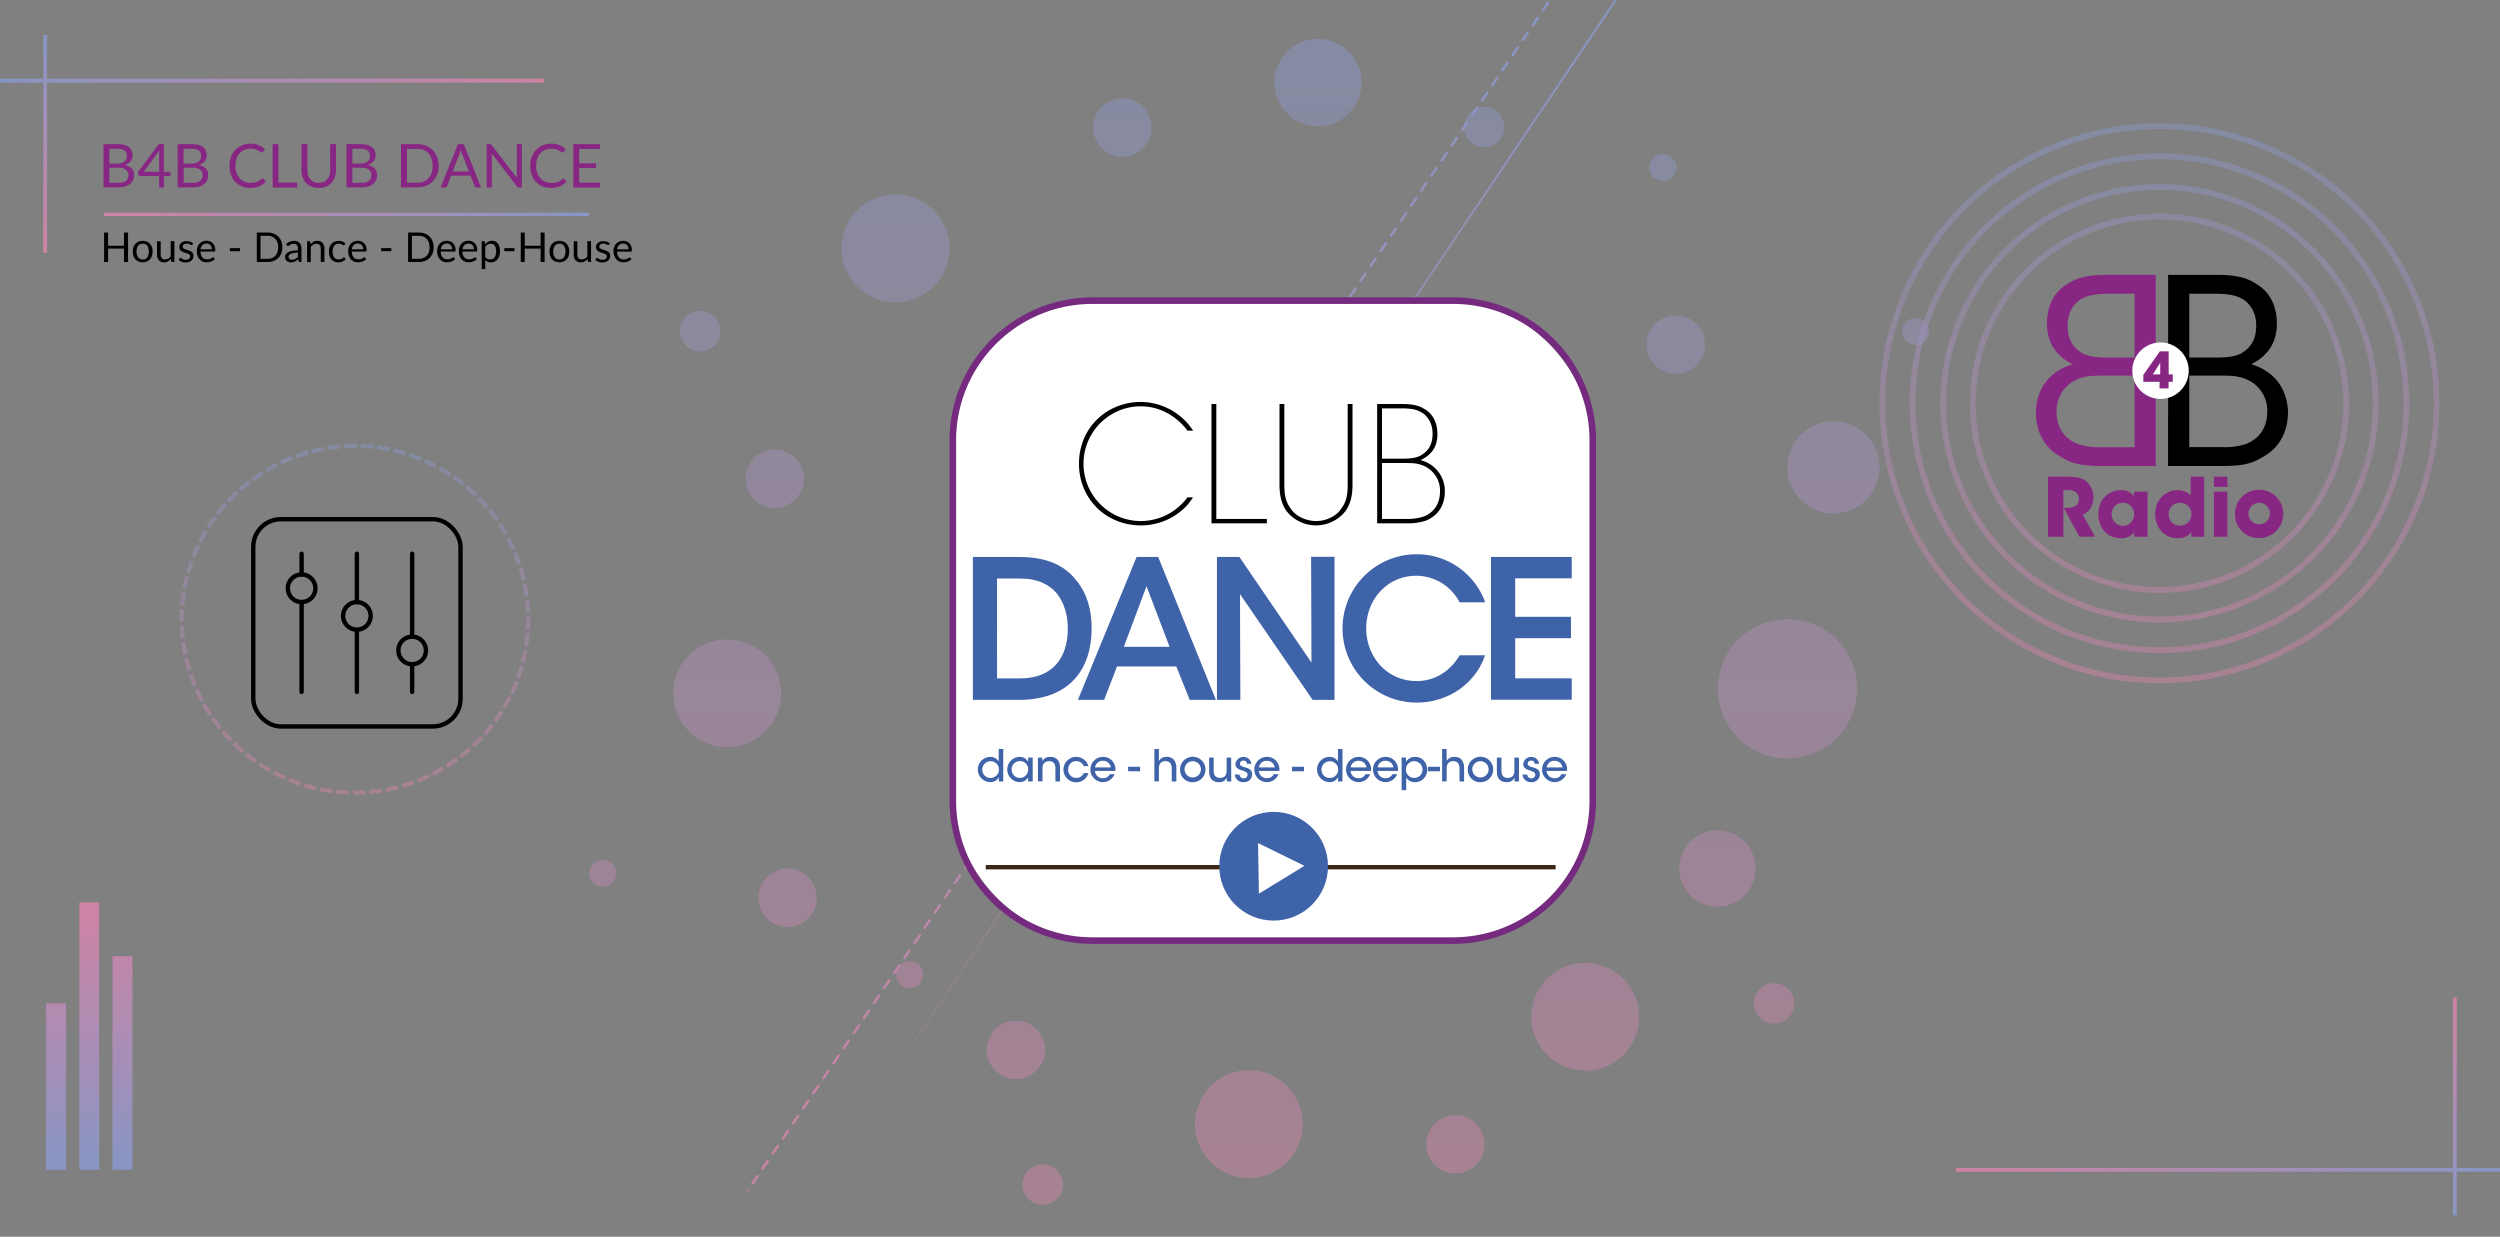 <svg xmlns="http://www.w3.org/2000/svg" xmlns:xlink="http://www.w3.org/1999/xlink" viewBox="0 0 1138.19 563.05"><rect x="0" y="0" width="1138.19" height="563.05" fill="#808080" stroke="none"/><defs><style>.cls-1{fill:url(#linear-gradient);}.cls-2{fill:url(#linear-gradient-2);}.cls-3,.cls-4,.cls-5{opacity:0.5;}.cls-3{fill:url(#linear-gradient-3);}.cls-4{fill:url(#linear-gradient-4);}.cls-5{fill:url(#linear-gradient-5);}.cls-6,.cls-8{fill:#fff;}.cls-7{fill:#752a80;}.cls-8{stroke:#3d2614;}.cls-8,.cls-9{stroke-miterlimit:10;}.cls-11,.cls-8{stroke-width:2px;}.cls-10,.cls-9{fill:#3f63a9;}.cls-9{stroke:#3f63a9;stroke-width:0.75px;}.cls-11{fill:none;stroke:#000;stroke-linecap:round;stroke-linejoin:round;}.cls-12{fill:url(#linear-gradient-6);}.cls-13{fill:url(#linear-gradient-7);}.cls-14{fill:url(#linear-gradient-8);}.cls-15{fill:url(#linear-gradient-9);}.cls-16{fill:url(#linear-gradient-10);}.cls-17{fill:#882684;}</style><linearGradient id="linear-gradient" x1="73.33" y1="521.2" x2="73.33" y2="399.49" gradientUnits="userSpaceOnUse"><stop offset="0" stop-color="#8896c5"/><stop offset="1" stop-color="#cf83a3"/></linearGradient><linearGradient id="linear-gradient-2" x1="564.12" y1="551.69" x2="564.12" y2="-11.37" gradientUnits="userSpaceOnUse"><stop offset="0" stop-color="#cf83a3"/><stop offset="1" stop-color="#8896c5"/></linearGradient><linearGradient id="linear-gradient-3" x1="1015.86" y1="299.72" x2="1015.86" y2="44.72" xlink:href="#linear-gradient-2"/><linearGradient id="linear-gradient-4" x1="605.97" y1="537.12" x2="605.97" y2="6.35" xlink:href="#linear-gradient-2"/><linearGradient id="linear-gradient-5" x1="194.29" y1="350.41" x2="194.29" y2="190.75" xlink:href="#linear-gradient-2"/><linearGradient id="linear-gradient-6" x1="890.38" y1="532.57" x2="1138.19" y2="532.57" xlink:href="#linear-gradient-2"/><linearGradient id="linear-gradient-7" x1="340.45" y1="889.5" x2="439.57" y2="889.5" gradientTransform="translate(2007.13 113.75) rotate(90)" xlink:href="#linear-gradient-2"/><linearGradient id="linear-gradient-8" x1="47.36" y1="97.62" x2="268.1" y2="97.62" xlink:href="#linear-gradient-2"/><linearGradient id="linear-gradient-9" x1="1704.5" y1="2050.97" x2="1952.31" y2="2050.97" gradientTransform="translate(1952.31 2087.68) rotate(180)" xlink:href="#linear-gradient-2"/><linearGradient id="linear-gradient-10" x1="1870.22" y1="108.08" x2="1969.34" y2="108.08" gradientTransform="translate(-87.53 1985.3) rotate(-90)" xlink:href="#linear-gradient-2"/></defs><title>banniere-club-dance</title><g id="lines-2"><path id="lines-2-2" data-name="lines-2" class="cls-1" d="M62.75,521.2H53.68V445.43h9.07ZM77.87,399.49H68.8V521.2h9.07ZM93,424H83.91V521.2H93Z" transform="translate(-32.7 11.37)"/></g><g id="lines-1"><path id="lines-1-2" data-name="lines-1" class="cls-2" d="M359.48,551a.47.47,0,0,1,.21.69m12.84-21.06a.63.63,0,0,1,.79-.18.47.47,0,0,1,.21.69m2-3.22a.65.65,0,0,1-.53,0,.47.47,0,0,1-.21-.69l2.31-3.42a.63.63,0,0,1,.79-.18.47.47,0,0,1,.21.69l-2.31,3.42A.56.56,0,0,1,375.56,527.92Zm4.61-6.85a.66.66,0,0,1-.53,0,.47.47,0,0,1-.21-.69l2.31-3.42a.63.63,0,0,1,.79-.18.47.47,0,0,1,.21.69l-2.31,3.42A.56.56,0,0,1,380.18,521.07Zm4.61-6.85a.65.65,0,0,1-.53,0,.47.47,0,0,1-.21-.69l2.31-3.42a.63.63,0,0,1,.79-.18.47.47,0,0,1,.21.69L385.06,514A.56.56,0,0,1,384.79,514.22Zm4.61-6.85a.65.65,0,0,1-.53,0,.47.47,0,0,1-.21-.69l2.31-3.42a.63.63,0,0,1,.79-.18.47.47,0,0,1,.21.69l-2.31,3.42A.56.56,0,0,1,389.4,507.37Zm4.61-6.85a.65.65,0,0,1-.53,0,.47.47,0,0,1-.21-.69l2.31-3.42a.63.63,0,0,1,.79-.18.47.47,0,0,1,.21.69l-2.31,3.42A.56.56,0,0,1,394,500.52Zm4.61-6.85a.65.65,0,0,1-.53,0,.47.47,0,0,1-.21-.69l2.31-3.42a.63.63,0,0,1,.79-.18.47.47,0,0,1,.21.69l-2.31,3.42A.56.56,0,0,1,398.63,493.68Zm4.61-6.85a.65.65,0,0,1-.53,0,.47.47,0,0,1-.21-.69l2.31-3.42a.63.63,0,0,1,.79-.18.47.47,0,0,1,.21.69l-2.31,3.42A.56.56,0,0,1,403.24,486.83Zm4.61-6.85a.65.65,0,0,1-.53,0,.47.47,0,0,1-.21-.69l2.31-3.42a.63.63,0,0,1,.79-.18.47.47,0,0,1,.21.69l-2.31,3.42A.56.56,0,0,1,407.86,480Zm4.61-6.85a.65.65,0,0,1-.53,0,.47.47,0,0,1-.21-.69L414,469a.63.63,0,0,1,.79-.18.47.47,0,0,1,.21.69l-2.31,3.42A.56.56,0,0,1,412.47,473.13Zm4.61-6.85a.66.66,0,0,1-.53,0,.47.47,0,0,1-.21-.69l2.31-3.43a.63.63,0,0,1,.79-.18.47.47,0,0,1,.21.69l-2.31,3.42A.56.56,0,0,1,417.08,466.28Zm4.61-6.85a.65.65,0,0,1-.53,0,.47.47,0,0,1-.21-.69l2.31-3.42a.63.63,0,0,1,.79-.18.47.47,0,0,1,.21.69L422,459.22A.56.56,0,0,1,421.7,459.43Zm4.61-6.85a.66.66,0,0,1-.53,0,.47.47,0,0,1-.21-.69l2.31-3.42a.63.63,0,0,1,.79-.18.47.47,0,0,1,.21.69l-2.31,3.42A.56.56,0,0,1,426.31,452.58Zm4.61-6.85a.65.65,0,0,1-.53,0,.47.47,0,0,1-.21-.69l2.31-3.42a.63.63,0,0,1,.79-.18.47.47,0,0,1,.21.69l-2.31,3.42A.56.56,0,0,1,430.92,445.73Zm4.61-6.85a.65.65,0,0,1-.53,0,.47.47,0,0,1-.21-.69l2.31-3.42a.63.63,0,0,1,.79-.18.47.47,0,0,1,.21.69l-2.31,3.42A.56.56,0,0,1,435.54,438.88Zm4.61-6.85a.66.66,0,0,1-.53,0,.47.47,0,0,1-.21-.69l2.31-3.42a.63.63,0,0,1,.79-.18.47.47,0,0,1,.21.69l-2.31,3.42A.56.56,0,0,1,440.15,432Zm4.61-6.85a.65.65,0,0,1-.53,0,.47.47,0,0,1-.21-.69l2.31-3.42a.63.63,0,0,1,.79-.18.47.47,0,0,1,.21.69L445,425A.56.56,0,0,1,444.76,425.19Zm4.61-6.85a.65.65,0,0,1-.53,0,.47.47,0,0,1-.21-.69L451,414.2a.63.63,0,0,1,.79-.18.47.47,0,0,1,.21.69l-2.31,3.43A.56.56,0,0,1,449.38,418.34Zm4.61-6.85a.65.65,0,0,1-.53,0,.47.47,0,0,1-.21-.69l2.31-3.42a.63.63,0,0,1,.79-.18.47.47,0,0,1,.21.69l-2.31,3.42A.56.56,0,0,1,454,411.49Zm4.61-6.85a.66.66,0,0,1-.53,0,.47.47,0,0,1-.21-.69l2.31-3.42a.63.63,0,0,1,.79-.18.47.47,0,0,1,.21.69l-2.31,3.42A.56.56,0,0,1,458.6,404.64Zm4.61-6.85a.66.66,0,0,1-.53,0,.47.47,0,0,1-.21-.69l2.31-3.42a.63.63,0,0,1,.79-.18.47.47,0,0,1,.21.69l-2.31,3.42A.56.56,0,0,1,463.22,397.79Zm4.61-6.85a.65.65,0,0,1-.53,0,.47.47,0,0,1-.21-.69l2.31-3.42a.63.63,0,0,1,.79-.18.47.47,0,0,1,.21.69l-2.31,3.42A.56.56,0,0,1,467.83,390.94Zm4.61-6.85a.65.65,0,0,1-.53,0,.47.47,0,0,1-.21-.69L474,380a.63.63,0,0,1,.79-.18.47.47,0,0,1,.21.69l-2.31,3.42A.56.56,0,0,1,472.44,384.09Zm4.61-6.85a.65.65,0,0,1-.53,0,.47.47,0,0,1-.21-.69l2.31-3.42a.63.63,0,0,1,.79-.18.47.47,0,0,1,.21.69L477.32,377A.56.56,0,0,1,477.06,377.24Zm4.61-6.85a.65.65,0,0,1-.53,0,.47.47,0,0,1-.21-.69l2.31-3.42a.63.63,0,0,1,.79-.18.47.47,0,0,1,.21.69l-2.31,3.42A.56.56,0,0,1,481.67,370.39Zm4.61-6.85a.65.65,0,0,1-.53,0,.47.47,0,0,1-.21-.69l2.31-3.42a.63.63,0,0,1,.79-.18.47.47,0,0,1,.21.69l-2.31,3.42A.56.56,0,0,1,486.28,363.55Zm4.61-6.85a.65.65,0,0,1-.53,0,.47.47,0,0,1-.21-.69l2.31-3.42a.63.63,0,0,1,.79-.18.47.47,0,0,1,.21.69l-2.31,3.42A.56.56,0,0,1,490.9,356.7Zm4.61-6.85a.65.65,0,0,1-.53,0,.47.47,0,0,1-.21-.69l2.31-3.42a.63.63,0,0,1,.79-.18.47.47,0,0,1,.21.69l-2.31,3.42A.56.56,0,0,1,495.51,349.85Zm4.61-6.85a.65.65,0,0,1-.53,0,.47.47,0,0,1-.21-.69l2.31-3.42a.63.63,0,0,1,.79-.18.47.47,0,0,1,.21.69l-2.31,3.42A.56.56,0,0,1,500.12,343Zm4.61-6.85a.66.66,0,0,1-.53,0,.47.47,0,0,1-.21-.69l2.31-3.42a.63.63,0,0,1,.79-.18.47.47,0,0,1,.21.69L505,335.94A.56.56,0,0,1,504.74,336.15Zm4.61-6.85a.66.66,0,0,1-.53,0,.47.47,0,0,1-.21-.69l2.31-3.42a.63.63,0,0,1,.79-.18.47.47,0,0,1,.21.69l-2.31,3.43A.56.56,0,0,1,509.35,329.3Zm4.61-6.85a.65.65,0,0,1-.53,0,.47.47,0,0,1-.21-.69l2.31-3.42a.63.63,0,0,1,.79-.18.47.47,0,0,1,.21.69l-2.31,3.42A.56.56,0,0,1,514,322.45Zm4.61-6.85a.65.65,0,0,1-.53,0,.47.47,0,0,1-.21-.69l2.31-3.42a.63.63,0,0,1,.79-.18.47.47,0,0,1,.21.69l-2.31,3.42A.56.56,0,0,1,518.58,315.6Zm4.61-6.85a.66.66,0,0,1-.53,0,.47.47,0,0,1-.21-.69l2.31-3.42a.63.63,0,0,1,.79-.18.47.47,0,0,1,.21.69l-2.31,3.42A.56.56,0,0,1,523.19,308.75Zm4.61-6.85a.66.66,0,0,1-.53,0,.47.47,0,0,1-.21-.69l2.31-3.42a.63.63,0,0,1,.79-.18.47.47,0,0,1,.21.69l-2.31,3.42A.56.56,0,0,1,527.8,301.9Zm4.61-6.85a.66.66,0,0,1-.53,0,.47.47,0,0,1-.21-.69l2.31-3.42a.63.63,0,0,1,.79-.18.47.47,0,0,1,.21.69l-2.31,3.42A.56.56,0,0,1,532.42,295.06Zm4.61-6.85a.65.65,0,0,1-.52,0,.47.47,0,0,1-.21-.69l2.31-3.42a.63.63,0,0,1,.79-.18.47.47,0,0,1,.21.69L537.3,288A.56.56,0,0,1,537,288.21Zm4.61-6.85a.65.65,0,0,1-.52,0,.47.47,0,0,1-.21-.69l2.31-3.42A.63.63,0,0,1,544,277a.47.47,0,0,1,.21.69l-2.31,3.42A.56.56,0,0,1,541.64,281.36Zm4.61-6.85a.66.66,0,0,1-.52,0,.47.47,0,0,1-.21-.69l2.31-3.42a.63.63,0,0,1,.79-.18.47.47,0,0,1,.21.69l-2.31,3.42A.56.56,0,0,1,546.26,274.51Zm4.61-6.85a.66.66,0,0,1-.52,0,.47.47,0,0,1-.21-.69l2.31-3.42a.63.63,0,0,1,.79-.18.47.47,0,0,1,.21.69l-2.31,3.42A.56.56,0,0,1,550.87,267.66Zm4.61-6.85a.65.65,0,0,1-.53,0,.47.47,0,0,1-.21-.69l2.31-3.42a.63.63,0,0,1,.79-.18.47.47,0,0,1,.21.69l-2.31,3.42A.56.56,0,0,1,555.48,260.81ZM560.1,254a.65.65,0,0,1-.52,0,.47.47,0,0,1-.21-.69l2.31-3.42a.63.63,0,0,1,.79-.18.47.47,0,0,1,.21.69l-2.31,3.42A.56.56,0,0,1,560.1,254Zm4.61-6.85a.66.66,0,0,1-.52,0,.47.47,0,0,1-.21-.69l2.31-3.42a.63.63,0,0,1,.79-.18.47.47,0,0,1,.21.69L565,246.91A.56.56,0,0,1,564.71,247.11Zm4.61-6.85a.65.65,0,0,1-.52,0,.47.47,0,0,1-.21-.69l2.31-3.42a.63.63,0,0,1,.79-.18.47.47,0,0,1,.21.69l-2.31,3.42A.56.56,0,0,1,569.32,240.26Zm4.61-6.85a.66.66,0,0,1-.53,0,.47.47,0,0,1-.21-.69l2.31-3.42a.63.63,0,0,1,.79-.18.47.47,0,0,1,.21.69l-2.31,3.42A.56.56,0,0,1,573.94,233.42Zm4.61-6.85a.66.66,0,0,1-.53,0,.47.47,0,0,1-.21-.69l2.31-3.42a.63.63,0,0,1,.79-.18.47.47,0,0,1,.21.69l-2.31,3.42A.56.56,0,0,1,578.55,226.57Zm4.61-6.85a.65.65,0,0,1-.52,0,.47.47,0,0,1-.21-.69l2.31-3.42a.63.63,0,0,1,.79-.18.47.47,0,0,1,.21.69l-2.31,3.42A.56.56,0,0,1,583.16,219.72Zm4.61-6.85a.65.65,0,0,1-.52,0,.47.47,0,0,1-.21-.69l2.31-3.42a.63.63,0,0,1,.79-.18.47.47,0,0,1,.21.69L588,212.66A.56.56,0,0,1,587.78,212.87Zm4.61-6.85a.65.65,0,0,1-.52,0,.47.47,0,0,1-.21-.69l2.31-3.42a.63.63,0,0,1,.79-.18.47.47,0,0,1,.21.69l-2.31,3.42A.56.56,0,0,1,592.39,206Zm4.61-6.85a.66.66,0,0,1-.52,0,.47.47,0,0,1-.21-.69l2.31-3.42a.63.63,0,0,1,.79-.18.47.47,0,0,1,.21.69L597.27,199A.56.56,0,0,1,597,199.17Zm4.61-6.85a.65.65,0,0,1-.53,0,.47.47,0,0,1-.21-.69l2.31-3.42A.63.63,0,0,1,604,188a.47.47,0,0,1,.21.69l-2.31,3.42A.56.56,0,0,1,601.62,192.32Zm4.61-6.85a.65.65,0,0,1-.52,0,.47.47,0,0,1-.21-.69l2.31-3.42a.63.63,0,0,1,.79-.18.47.47,0,0,1,.21.69l-2.31,3.42A.56.56,0,0,1,606.23,185.47Zm4.61-6.85a.65.65,0,0,1-.52,0,.47.47,0,0,1-.21-.69l2.31-3.42a.63.63,0,0,1,.79-.18.47.47,0,0,1,.21.69l-2.31,3.42A.56.56,0,0,1,610.84,178.62Zm4.61-6.85a.65.65,0,0,1-.52,0,.47.47,0,0,1-.21-.69l2.31-3.42a.63.63,0,0,1,.79-.18.47.47,0,0,1,.21.69l-2.31,3.42A.56.56,0,0,1,615.45,171.77Zm4.61-6.85a.65.65,0,0,1-.52,0,.47.47,0,0,1-.21-.69l2.31-3.42a.63.63,0,0,1,.79-.18.47.47,0,0,1,.21.69l-2.31,3.42A.56.56,0,0,1,620.07,164.93Zm4.61-6.85a.65.65,0,0,1-.52,0,.47.47,0,0,1-.21-.69l2.31-3.42a.63.63,0,0,1,.79-.18.47.47,0,0,1,.21.69l-2.31,3.42A.56.56,0,0,1,624.68,158.08Zm4.61-6.85a.65.65,0,0,1-.52,0,.47.47,0,0,1-.21-.69l2.31-3.42a.63.63,0,0,1,.79-.18.47.47,0,0,1,.21.69L629.56,151A.56.56,0,0,1,629.29,151.23Zm4.61-6.85a.66.66,0,0,1-.53,0,.47.47,0,0,1-.21-.69l2.31-3.42a.63.63,0,0,1,.79-.18.47.47,0,0,1,.21.69l-2.31,3.42A.56.56,0,0,1,633.91,144.38Zm4.61-6.85a.66.66,0,0,1-.53,0,.47.47,0,0,1-.21-.69l2.31-3.42a.63.63,0,0,1,.79-.18.47.47,0,0,1,.21.69l-2.31,3.42A.56.56,0,0,1,638.52,137.53Zm4.61-6.85a.65.65,0,0,1-.52,0,.47.47,0,0,1-.21-.69l2.31-3.42a.63.63,0,0,1,.79-.18.47.47,0,0,1,.21.69l-2.31,3.42A.56.56,0,0,1,643.13,130.68Zm4.61-6.85a.65.65,0,0,1-.52,0,.47.47,0,0,1-.21-.69l2.31-3.42a.63.63,0,0,1,.79-.18.47.47,0,0,1,.21.69L648,123.63A.56.56,0,0,1,647.75,123.83Zm4.61-6.85a.66.66,0,0,1-.53,0,.47.47,0,0,1-.21-.69l2.31-3.42a.63.63,0,0,1,.79-.18.47.47,0,0,1,.21.69l-2.31,3.42A.56.56,0,0,1,652.36,117Zm4.61-6.85a.66.66,0,0,1-.52,0,.47.47,0,0,1-.21-.69l2.31-3.42a.63.63,0,0,1,.79-.18.47.47,0,0,1,.21.69l-2.31,3.42A.56.56,0,0,1,657,110.13Zm4.61-6.85a.65.65,0,0,1-.52,0,.47.47,0,0,1-.21-.69l2.31-3.42A.63.63,0,0,1,664,99a.47.47,0,0,1,.21.69l-2.31,3.42A.56.56,0,0,1,661.59,103.29Zm4.61-6.85a.65.65,0,0,1-.53,0,.47.47,0,0,1-.21-.69l2.31-3.42a.63.63,0,0,1,.79-.18.47.47,0,0,1,.21.69l-2.31,3.42A.56.56,0,0,1,666.2,96.44Zm4.61-6.85a.66.66,0,0,1-.53,0,.47.47,0,0,1-.21-.69l2.31-3.42a.63.63,0,0,1,.79-.18.47.47,0,0,1,.21.69l-2.31,3.42A.56.56,0,0,1,670.81,89.59Zm4.61-6.85a.65.65,0,0,1-.52,0,.47.47,0,0,1-.21-.69L677,78.6a.63.63,0,0,1,.79-.18.47.47,0,0,1,.21.69l-2.31,3.42A.56.56,0,0,1,675.43,82.74ZM680,75.89a.66.66,0,0,1-.53,0,.47.47,0,0,1-.21-.69l2.31-3.42a.63.63,0,0,1,.79-.18.47.47,0,0,1,.21.69l-2.31,3.42A.56.56,0,0,1,680,75.89ZM684.65,69a.66.66,0,0,1-.53,0,.47.47,0,0,1-.21-.69l2.31-3.42a.63.63,0,0,1,.79-.18.47.47,0,0,1,.21.69l-2.31,3.42A.56.56,0,0,1,684.65,69Zm4.61-6.85a.65.65,0,0,1-.52,0,.47.47,0,0,1-.21-.69l2.31-3.42a.63.63,0,0,1,.79-.18.47.47,0,0,1,.21.69L689.53,62A.56.56,0,0,1,689.27,62.19Zm4.61-6.85a.65.65,0,0,1-.52,0,.47.47,0,0,1-.21-.69l2.31-3.42a.63.63,0,0,1,.79-.18.47.47,0,0,1,.21.69l-2.31,3.42A.56.56,0,0,1,693.88,55.34Zm4.61-6.85a.65.65,0,0,1-.52,0,.47.47,0,0,1-.21-.69l2.31-3.42a.63.63,0,0,1,.79-.18.47.47,0,0,1,.21.69l-2.31,3.42A.56.56,0,0,1,698.49,48.49Zm4.61-6.85a.66.66,0,0,1-.53,0,.47.47,0,0,1-.21-.69l2.31-3.42a.63.63,0,0,1,.79-.18.47.47,0,0,1,.21.69l-2.31,3.42A.56.56,0,0,1,703.11,41.65Zm4.61-6.85a.66.66,0,0,1-.53,0,.47.47,0,0,1-.21-.69l2.31-3.42a.63.63,0,0,1,.79-.18.47.47,0,0,1,.21.69L708,34.59A.56.56,0,0,1,707.72,34.8Zm4.61-6.85a.66.66,0,0,1-.53,0,.47.47,0,0,1-.21-.69l2.31-3.42a.63.63,0,0,1,.79-.18.47.47,0,0,1,.21.69l-2.31,3.42A.56.56,0,0,1,712.33,27.95Zm4.61-6.85a.65.65,0,0,1-.53,0,.47.47,0,0,1-.21-.69L718.52,17a.63.63,0,0,1,.79-.18.47.47,0,0,1,.21.69l-2.31,3.42A.56.56,0,0,1,716.95,21.1Zm4.61-6.85a.65.65,0,0,1-.52,0,.47.47,0,0,1-.21-.69l2.31-3.42a.63.63,0,0,1,.79-.18.47.47,0,0,1,.21.69L721.83,14A.56.56,0,0,1,721.56,14.25Zm4.61-6.85a.65.65,0,0,1-.52,0,.47.47,0,0,1-.21-.69l2.31-3.42a.63.63,0,0,1,.79-.18.47.47,0,0,1,.21.69l-2.31,3.42A.56.56,0,0,1,726.17,7.4ZM730.79.55a.65.65,0,0,1-.52,0,.47.47,0,0,1-.21-.69l2.31-3.42a.63.63,0,0,1,.79-.18.47.47,0,0,1,.21.69L731.05.35A.56.56,0,0,1,730.79.55ZM735.4-6.3a.65.65,0,0,1-.52,0,.47.47,0,0,1-.21-.69L737-10.44a.63.63,0,0,1,.79-.18.47.47,0,0,1,.21.69L735.67-6.5A.56.56,0,0,1,735.4-6.3Zm-335,541,368.4-546h-1.07l-367.33,546c-.16.24-.28-.14,0,0s-.16.06,0,0S400.3,534.77,400.36,534.68Z" transform="translate(-32.7 11.37)"/></g><g id="circles-4"><path id="circles-4-2" data-name="circles-4" class="cls-3" d="M1015.86,299.72a127.5,127.5,0,1,1,127.5-127.5A127.64,127.64,0,0,1,1015.86,299.72Zm0-252.33a124.83,124.83,0,1,0,124.83,124.83A125,125,0,0,0,1015.86,47.39Zm0,238.57a113.75,113.75,0,1,1,113.75-113.75A113.88,113.88,0,0,1,1015.86,286Zm0-224.82a111.07,111.07,0,1,0,111.07,111.07A111.2,111.2,0,0,0,1015.86,61.14Zm0,210.87a99.8,99.8,0,1,1,99.8-99.8A99.91,99.91,0,0,1,1015.86,272Zm0-196.92A97.12,97.12,0,1,0,1113,172.22,97.23,97.23,0,0,0,1015.86,75.09Zm0,183.47a86.34,86.34,0,1,1,86.34-86.34A86.44,86.44,0,0,1,1015.86,258.56Zm0-170a83.67,83.67,0,1,0,83.67,83.67A83.76,83.76,0,0,0,1015.86,88.55Z" transform="translate(-32.7 11.37)"/></g><g id="circles-3"><path id="circles-3-2" data-name="circles-3" class="cls-4" d="M388.29,304.3a24.55,24.55,0,1,1-24.55-24.55A24.55,24.55,0,0,1,388.29,304.3Zm213,171.54a24.55,24.55,0,1,0,24.55,24.55A24.55,24.55,0,0,0,601.28,475.83ZM754.44,427A24.55,24.55,0,1,0,779,451.57,24.55,24.55,0,0,0,754.44,427ZM846.51,270.5a31.71,31.71,0,1,0,31.71,31.71A31.71,31.71,0,0,0,846.51,270.5ZM440.39,77.16a24.55,24.55,0,1,0,24.55,24.55A24.55,24.55,0,0,0,440.39,77.16ZM867.44,180.43a21,21,0,1,0,21,21A21,21,0,0,0,867.44,180.43ZM391.28,384.05a13.3,13.3,0,1,0,13.3,13.3A13.3,13.3,0,0,0,391.28,384.05Zm423.31-17.4A17.39,17.39,0,1,0,832,384,17.39,17.39,0,0,0,814.59,366.66ZM385.41,193.25a13.3,13.3,0,1,0,13.3,13.3A13.3,13.3,0,0,0,385.41,193.25Zm410.25-61a13.3,13.3,0,1,0,13.3,13.3A13.3,13.3,0,0,0,795.66,132.23ZM695.32,496.31a13.3,13.3,0,1,0,13.3,13.3A13.3,13.3,0,0,0,695.32,496.31ZM543.67,33.4A13.3,13.3,0,1,0,557,46.7,13.3,13.3,0,0,0,543.67,33.4ZM495.22,453.3a13.3,13.3,0,1,0,13.3,13.3A13.3,13.3,0,0,0,495.22,453.3ZM351.48,130.22a9.21,9.21,0,1,0,9.21,9.21A9.21,9.21,0,0,0,351.48,130.22ZM507.42,518.71a9.21,9.21,0,1,0,9.21,9.21A9.21,9.21,0,0,0,507.42,518.71Zm333-82.48a9.21,9.21,0,1,0,9.21,9.21A9.21,9.21,0,0,0,840.37,436.22Zm-132-399a9.21,9.21,0,1,0,9.21,9.21A9.21,9.21,0,0,0,708.41,37.26ZM632.74,6.35a19.87,19.87,0,1,0,19.87,19.87A19.87,19.87,0,0,0,632.74,6.35ZM904.82,133.42a6.14,6.14,0,1,0,6.14,6.14A6.14,6.14,0,0,0,904.82,133.42ZM789.75,58.73a6.14,6.14,0,1,0,6.14,6.14A6.14,6.14,0,0,0,789.75,58.73ZM307.13,380.12a6.14,6.14,0,1,0,6.14,6.14A6.14,6.14,0,0,0,307.13,380.12Zm139.73,46.09a6.14,6.14,0,1,0,6.14,6.14A6.14,6.14,0,0,0,446.85,426.21Z" transform="translate(-32.7 11.37)"/></g><g id="circles-1"><path id="circles-1-2" data-name="circles-1" class="cls-5" d="M193.39,350.41v-1.9h1c1.24,0,2.48,0,3.71-.09l.95,0,.09,1.9-1,0c-1.25.06-2.53.09-3.8.09Zm-1.9,0-.95,0c-1.26-.06-2.53-.15-3.79-.27l-.95-.09.18-1.89.95.09c1.23.11,2.47.2,3.7.26l.95,0Zm9.49-.23-.18-1.89.95-.09c1.22-.12,2.46-.26,3.68-.44l.94-.13.27,1.88-.94.13c-1.25.18-2.52.33-3.77.45Zm-17.05-.39-.94-.13c-1.25-.18-2.51-.39-3.75-.62l-.93-.18.36-1.87.93.18c1.21.23,2.44.44,3.66.61l.94.13Zm24.59-.59-.36-1.87.93-.18c1.21-.23,2.43-.5,3.62-.79l.92-.22.45,1.85-.92.22c-1.22.3-2.47.57-3.71.81Zm-32.06-.74-.92-.22c-1.23-.3-2.46-.62-3.67-1l-.91-.27.53-1.83.91.27c1.18.35,2.39.67,3.58,1l.92.22Zm39.47-1-.54-1.82.91-.27c1.18-.35,2.37-.73,3.53-1.13l.9-.31.62,1.8-.9.31c-1.19.41-2.41.8-3.62,1.16Zm-46.78-1.09-.9-.31c-1.19-.41-2.39-.86-3.57-1.33l-.88-.35.71-1.77.88.35c1.15.46,2.32.9,3.48,1.3l.9.31Zm54-1.31-.71-1.77.88-.35c1.14-.46,2.29-.95,3.4-1.46l.86-.4.79,1.73-.86.4c-1.14.52-2.31,1-3.48,1.5ZM162,343.63l-.86-.4c-1.14-.52-2.3-1.08-3.42-1.66l-.85-.44.87-1.69.85.44c1.1.57,2.22,1.11,3.34,1.62l.87.4ZM230,342l-.87-1.69.84-.44c1.09-.56,2.18-1.16,3.25-1.78l.82-.48,1,1.65-.82.48c-1.09.63-2.21,1.24-3.33,1.82Zm-74.82-1.76-.82-.48c-1.09-.63-2.18-1.3-3.25-2l-.8-.51,1-1.6.8.51c1,.67,2.1,1.32,3.17,1.93l.82.48Zm81.43-2-1-1.6.8-.51c1-.67,2.06-1.36,3.07-2.08l.77-.55,1.1,1.55-.77.55c-1,.73-2.08,1.45-3.14,2.13Zm-87.88-2.08-.77-.55c-1-.73-2.05-1.5-3-2.28l-.75-.59,1.18-1.49.75.59c1,.76,2,1.51,3,2.22l.77.55Zm94.11-2.25-1.18-1.49.75-.59c1-.76,1.93-1.56,2.86-2.36l.72-.62,1.25,1.44-.72.62c-1,.83-1.94,1.64-2.93,2.42Zm-100.13-2.37-.72-.62c-1-.83-1.9-1.69-2.81-2.56l-.69-.66,1.31-1.38.69.66c.89.85,1.81,1.69,2.74,2.5l.72.62ZM248.68,329l-1.31-1.38.69-.66c.89-.85,1.78-1.73,2.62-2.62l.66-.69,1.38,1.31-.66.69c-.87.91-1.77,1.81-2.69,2.69Zm-111.49-2.64-.66-.69c-.87-.91-1.73-1.86-2.56-2.81l-.62-.72,1.44-1.25.62.72c.81.93,1.65,1.85,2.5,2.74l.66.69ZM254,323.59l-1.44-1.25.62-.72c.81-.93,1.6-1.89,2.36-2.86l.59-.75,1.49,1.18-.59.75c-.78,1-1.59,2-2.42,2.93ZM132.15,320.7l-.59-.75c-.78-1-1.54-2-2.28-3l-.55-.77,1.55-1.11.55.77c.72,1,1.47,2,2.22,3l.59.75Zm126.62-3-1.55-1.1.55-.77c.72-1,1.42-2,2.08-3.07l.51-.8,1.6,1-.52.8c-.68,1.06-1.4,2.12-2.13,3.15Zm-131.1-3.1-.52-.8c-.68-1.06-1.35-2.15-2-3.24l-.48-.82,1.65-1,.48.82c.62,1.06,1.27,2.13,1.93,3.16l.52.8ZM263,311.33l-1.65-1,.48-.82c.62-1.07,1.22-2.16,1.78-3.26l.44-.84,1.69.87-.44.84c-.58,1.12-1.19,2.24-1.83,3.34Zm-139.17-3.27-.44-.84c-.58-1.12-1.14-2.27-1.66-3.41l-.4-.86,1.73-.79.4.86c.51,1.12,1.06,2.23,1.62,3.33l.44.84Zm142.75-3.45-1.73-.79.4-.86c.51-1.12,1-2.27,1.46-3.41l.35-.88,1.77.71-.35.88c-.47,1.17-1,2.35-1.5,3.5Zm-146-3.41-.35-.88c-.47-1.17-.92-2.37-1.33-3.56l-.31-.9,1.8-.62.31.9c.4,1.16.84,2.33,1.3,3.47l.35.88Zm148.9-3.62-1.8-.62.31-.9c.4-1.16.78-2.35,1.13-3.53l.27-.91,1.83.53-.27.91c-.35,1.21-.74,2.43-1.16,3.62ZM118,294.06l-.27-.91c-.36-1.21-.69-2.44-1-3.67l-.22-.92,1.85-.45.22.92c.29,1.2.61,2.4,1,3.58l.27.91Zm153.7-3.74-1.85-.45.22-.92c.29-1.2.55-2.42.78-3.62l.18-.93,1.87.36-.18.93c-.24,1.24-.51,2.49-.8,3.71ZM116.09,286.7l-.18-.93c-.24-1.24-.45-2.5-.63-3.75l-.13-.94,1.88-.27.14.94c.18,1.22.38,2.45.61,3.66l.18.93Zm157.1-3.83-1.88-.27.13-.94c.17-1.21.32-2.45.44-3.68L272,277l1.89.18-.09.95c-.12,1.26-.27,2.53-.45,3.77ZM114.92,279.2l-.09-.95c-.12-1.25-.21-2.53-.27-3.79l0-.95,1.9-.09,0,.95c.06,1.23.15,2.48.27,3.7l.09.95ZM274,275.33l-1.9-.09,0-.95c.06-1.23.09-2.47.09-3.71v-1.12h1.9v1.12c0,1.26,0,2.54-.09,3.8Zm-157.63-3.71h-1.9v-1c0-1.23,0-2.48.08-3.71l0-.95,1.9.09,0,.95c-.05,1.2-.08,2.42-.08,3.62Zm155.81-4,0-.95c-.06-1.23-.15-2.47-.27-3.7l-.09-.95,1.89-.18.09.95c.12,1.25.21,2.53.28,3.79l0,.95Zm-155.56-3.45-1.89-.18.09-.95c.12-1.26.27-2.53.44-3.77l.13-.94,1.88.27-.13.94c-.17,1.22-.32,2.46-.43,3.68Zm154.94-3.94-.14-.94c-.18-1.22-.38-2.45-.62-3.66l-.18-.93,1.87-.36.18.93c.24,1.24.45,2.5.63,3.75l.14.94Zm-154-3.41-1.87-.36.18-.93c.24-1.24.51-2.49.8-3.71l.22-.92,1.85.44-.22.92c-.29,1.19-.55,2.41-.78,3.63ZM270.23,253,270,252c-.29-1.19-.61-2.4-1-3.58l-.27-.91,1.82-.54.27.91c.36,1.21.69,2.45,1,3.67l.23.92Zm-151-3.35-1.83-.53.27-.91c.35-1.21.74-2.43,1.15-3.62l.31-.9,1.8.62-.31.9c-.4,1.16-.78,2.35-1.12,3.53Zm149-3.79-.31-.9c-.4-1.16-.84-2.33-1.3-3.47l-.36-.88,1.76-.71.36.88c.47,1.17.92,2.37,1.34,3.56l.31.9Zm-146.68-3.26-1.77-.71.35-.88c.47-1.17,1-2.35,1.5-3.5l.39-.87,1.73.79-.39.87c-.51,1.12-1,2.27-1.46,3.42Zm144-3.64-.4-.86c-.51-1.11-1.06-2.23-1.63-3.32l-.44-.84,1.69-.88.44.84c.58,1.12,1.14,2.27,1.67,3.41l.4.86Zm-141-3.15-1.69-.87.44-.85c.58-1.12,1.19-2.24,1.82-3.34l.48-.82,1.65,1-.48.82c-.62,1.07-1.22,2.17-1.78,3.26Zm137.67-3.46-.48-.82c-.62-1.06-1.27-2.12-1.94-3.16l-.52-.8,1.6-1,.52.8c.68,1.06,1.35,2.15,2,3.23l.48.82Zm-134-3-1.6-1,.51-.8c.68-1.06,1.4-2.12,2.13-3.15l.55-.77,1.55,1.1-.55.77c-.71,1-1.41,2-2.08,3.07ZM258.26,226l-.55-.77c-.71-1-1.46-2-2.23-3l-.59-.75,1.49-1.18.59.75c.78,1,1.55,2,2.28,3l.55.77ZM132.4,223.21l-1.5-1.18.59-.75c.78-1,1.59-2,2.42-2.93l.62-.72,1.44,1.24-.62.72c-.8.93-1.6,1.89-2.36,2.86Zm121.34-3-.62-.72c-.81-.93-1.65-1.85-2.5-2.74L250,216l1.37-1.31.66.69c.87.91,1.73,1.85,2.56,2.81l.62.72Zm-116.55-2.64-1.38-1.31.66-.69c.87-.92,1.78-1.82,2.68-2.69l.69-.66,1.31,1.38-.69.66c-.89.85-1.77,1.73-2.62,2.62Zm111.49-2.78-.69-.66c-.89-.85-1.82-1.69-2.75-2.49l-.72-.62,1.24-1.44.72.62c1,.82,1.9,1.68,2.81,2.55l.69.66Zm-106.19-2.4-1.25-1.44.72-.62c1-.83,1.94-1.64,2.92-2.42l.75-.59,1.18,1.49-.75.59c-1,.76-1.93,1.56-2.85,2.36Zm100.64-2.52-.75-.59c-1-.76-2-1.51-3-2.22l-.78-.55,1.1-1.55.77.55c1,.73,2,1.5,3,2.28l.75.59Zm-94.88-2.14-1.11-1.55.77-.55c1-.73,2.08-1.45,3.14-2.13l.8-.52,1,1.6-.8.52c-1,.67-2.06,1.37-3.06,2.08Zm88.88-2.23-.8-.51c-1-.67-2.11-1.32-3.17-1.93l-.82-.47.95-1.65.82.48c1.09.63,2.18,1.29,3.25,2l.8.51Zm-82.71-1.86-1-1.65.82-.48c1.09-.63,2.21-1.25,3.33-1.82l.84-.44.88,1.69-.84.44c-1.09.57-2.18,1.16-3.25,1.78Zm76.32-1.92-.85-.44c-1.1-.57-2.22-1.11-3.34-1.62l-.87-.39.79-1.73.87.39c1.15.52,2.3,1.08,3.42,1.66l.85.43ZM161,200.12l-.79-1.73.86-.4c1.14-.52,2.31-1,3.48-1.5l.88-.36.71,1.76-.88.36c-1.14.46-2.28,1-3.4,1.46Zm63.07-1.6-.88-.35c-1.14-.46-2.31-.89-3.48-1.29l-.9-.31.62-1.8.9.31c1.2.41,2.4.86,3.57,1.33l.88.35Zm-56.23-1.25-.62-1.8.9-.31c1.19-.41,2.41-.8,3.62-1.16l.91-.27.54,1.82-.91.27c-1.18.35-2.37.73-3.53,1.13ZM217,196l-.91-.27c-1.18-.34-2.39-.66-3.58-1l-.92-.22.44-1.85.92.22c1.22.29,2.46.62,3.67,1l.91.27Zm-42.16-.93-.45-1.85.92-.22c1.22-.3,2.47-.57,3.71-.81L180,192l.36,1.87-.93.18c-1.21.23-2.43.5-3.62.79Zm35-.89-.93-.18c-1.21-.23-2.44-.43-3.66-.6l-.94-.13.27-1.88.94.13c1.25.18,2.51.38,3.75.62l.93.18Zm-27.71-.61-.27-1.88.94-.14c1.25-.18,2.52-.33,3.77-.45l.95-.09.18,1.89-.95.09c-1.23.12-2.46.27-3.68.44Zm20.38-.51-.95-.09c-1.22-.11-2.47-.2-3.7-.25l-.95,0,.09-1.9.95,0c1.26.06,2.54.14,3.79.26l.95.09Zm-13-.28-.09-1.9.95,0c1.26-.06,2.54-.09,3.8-.09h1v1.9h-1c-1.23,0-2.48,0-3.71.09Z" transform="translate(-32.7 11.37)"/></g><g id="shapes-3"><rect class="cls-6" x="433.8" y="136.87" width="291.36" height="291.36" rx="63.5" ry="63.5"/><path class="cls-7" d="M694.36,127a62.07,62.07,0,0,1,62,62V353.36a62.07,62.07,0,0,1-62,62H530a62.07,62.07,0,0,1-62-62V189a62.07,62.07,0,0,1,62-62H694.36m0-3H530a65.19,65.19,0,0,0-65,65V353.36a65.19,65.19,0,0,0,65,65H694.36a65.19,65.19,0,0,0,65-65V189a65.19,65.19,0,0,0-65-65Z" transform="translate(-32.7 11.37)"/><line class="cls-8" x1="448.8" y1="394.81" x2="708.24" y2="394.81"/><path d="M575.82,215.06c-3.67,6.24-12.33,12.77-23.7,12.77-15.56,0-28.18-11.81-28.18-28.1s12.62-28.1,28.18-28.1a28.65,28.65,0,0,1,23.77,13.06h-2.57c-2.05-2.86-9.17-11-21.21-11.08a26.12,26.12,0,0,0,0,52.24,26.48,26.48,0,0,0,21.21-10.79Z" transform="translate(-32.7 11.37)"/><path d="M584.26,172.57h2.2v52.32h23v2H584.26Z" transform="translate(-32.7 11.37)"/><path d="M617.43,172.57v35.22c0,5.28,0,8.66,3.38,13.06,2.35,3.08,6.82,5,11.15,5,4.11,0,8.58-1.91,10.93-5,3.38-4.4,3.38-7.78,3.38-13.06V172.57h2.2v35.22c.07,4.92-.15,12.25-6.53,16.73a17.06,17.06,0,0,1-20.18,0c-6.38-4.48-6.6-11.81-6.53-16.73V172.57Z" transform="translate(-32.7 11.37)"/><path d="M659.69,172.57h11.52c4.62,0,7.41.73,9.54,2,5,2.64,6.38,7.63,6.38,11.67,0,7.48-4.48,10.27-7.7,11.89a14.49,14.49,0,0,1,11.08,14.31c-.07,6.68-3.3,10.93-8.58,13.21a26.68,26.68,0,0,1-8.66,1.25H659.69Zm2.2,24.87h9.83c3.23,0,5.8-.37,7.7-1.39,4.55-2.57,5.5-6.31,5.5-10.13,0-4.92-2.72-8.51-5.5-9.76-1.54-.88-3.52-1.54-8.22-1.61H661.9Zm0,27.44h11.45a23.11,23.11,0,0,0,7.78-1.17c4.11-1.76,7.12-5.28,7.19-11.3A12.3,12.3,0,0,0,681,200.75c-2.94-1.25-4.84-1.32-9.25-1.32H661.9Z" transform="translate(-32.7 11.37)"/><path class="cls-9" d="M476,242.56H495.9c8.61,0,19.3,1.3,26.43,10.43,4.87,5.83,7,13.22,7,21.65,0,18.78-10.17,32.26-32.78,32.26H476Zm10.26,55.3h10.87c15.13,0,22.09-9.65,22.09-23,0-6.17-1.65-12.09-5.22-16.43-3.39-3.91-8.52-6.78-16.78-6.78h-11Z" transform="translate(-32.7 11.37)"/><path class="cls-9" d="M535.12,306.9H524l26.43-64.35h9.3l26,64.35H574.6l-6.09-15.22H541Zm19.56-52.43-10.87,29h21.91Z" transform="translate(-32.7 11.37)"/><path class="cls-9" d="M630.16,291.51l-.17-49h9.91V306.9h-9.39l-33.65-49,.17,49h-9.91V242.56h9.65Z" transform="translate(-32.7 11.37)"/><path class="cls-9" d="M708.25,287.34c-4,11.74-15.91,20.78-30.52,20.78a33.39,33.39,0,1,1-.09-66.78,32.72,32.72,0,0,1,30.7,21.13H697.46a22.76,22.76,0,0,0-19.91-12.09c-13.65,0-23.22,11.22-23.22,24.26,0,13.39,9.74,24.43,23.3,24.43,12.43,0,18.43-9.39,19.83-11.74Z" transform="translate(-32.7 11.37)"/><path class="cls-9" d="M711.9,242.56h36v9H722.16v18.26h25.39v9H722.16v19h25.74v9h-36Z" transform="translate(-32.7 11.37)"/><path class="cls-10" d="M489.44,344.4h-2v-1.9a4.28,4.28,0,0,1-4.05,2.21,5.75,5.75,0,0,1,0-11.49,4.47,4.47,0,0,1,4,2.1v-5.69h2.07ZM479.9,339a3.71,3.71,0,0,0,3.81,3.81,3.8,3.8,0,0,0,2.71-1.14,3.62,3.62,0,0,0,1.06-2.73,3.68,3.68,0,0,0-1.1-2.67A3.82,3.82,0,0,0,479.9,339Z" transform="translate(-32.7 11.37)"/><path class="cls-10" d="M502.87,344.4H500.8v-1.9a4.38,4.38,0,0,1-4,2.21,5.75,5.75,0,0,1,0-11.49,4.38,4.38,0,0,1,4,2.23v-1.92h2.07Zm-9.6-5.39a3.73,3.73,0,0,0,3.79,3.77,3.55,3.55,0,0,0,3.37-2.16,4.08,4.08,0,0,0,.38-1.62,3.46,3.46,0,0,0-.32-1.62,3.62,3.62,0,0,0-3.47-2.23,3.71,3.71,0,0,0-3.75,3.83Z" transform="translate(-32.7 11.37)"/><path class="cls-10" d="M505.23,333.55h2v1.68a3.74,3.74,0,0,1,3.67-2c3.47,0,4.39,2.55,4.39,4.81v6.36h-2.09v-5.89c0-2-.76-3.35-2.87-3.33s-3,1.3-3,3.17v6h-2.07Z" transform="translate(-32.7 11.37)"/><path class="cls-10" d="M528.23,340.59a5.79,5.79,0,1,1,0-3.15H526.1a3.55,3.55,0,0,0-3.39-2.27,3.51,3.51,0,0,0-2.65,1.06A4,4,0,0,0,519,339a3.67,3.67,0,0,0,3.71,3.81,3.6,3.6,0,0,0,3.39-2.2Z" transform="translate(-32.7 11.37)"/><path class="cls-10" d="M531.21,339.63a3.54,3.54,0,0,0,3.65,3.31,3.37,3.37,0,0,0,3.13-1.84h2.16a6,6,0,0,1-2.2,2.69,5.51,5.51,0,0,1-3.09.92,5.75,5.75,0,1,1,4-9.9,5.85,5.85,0,0,1,1.64,4.81Zm7.22-1.62a3.5,3.5,0,0,0-3.59-3,3.45,3.45,0,0,0-3.59,3Z" transform="translate(-32.7 11.37)"/><path class="cls-10" d="M551.77,337.72v2.05H546.3v-2.05Z" transform="translate(-32.7 11.37)"/><path class="cls-10" d="M558.25,329.64h2.07v5.43a3.78,3.78,0,0,1,3.53-1.84,4,4,0,0,1,3.47,1.52,6.33,6.33,0,0,1,.94,3.73v5.93h-2.09v-5.83a4.13,4.13,0,0,0-.62-2.43,2.72,2.72,0,0,0-2.27-1,2.75,2.75,0,0,0-2.29,1,3.4,3.4,0,0,0-.66,2.09v6.13h-2.07Z" transform="translate(-32.7 11.37)"/><path class="cls-10" d="M569.95,339a5.79,5.79,0,1,1,5.79,5.75,5.63,5.63,0,0,1-5.79-5.75Zm2.07,0a3.71,3.71,0,1,0,3.71-3.81A3.68,3.68,0,0,0,572,339Z" transform="translate(-32.7 11.37)"/><path class="cls-10" d="M593.25,344.4h-2v-1.68a3.74,3.74,0,0,1-3.67,2c-3.49,0-4.39-2.55-4.39-4.81v-6.36h2.07v5.89c0,2,.76,3.35,2.89,3.35s3-1.32,3-3.17v-6.06h2.07Z" transform="translate(-32.7 11.37)"/><path class="cls-10" d="M600.38,336.38a1.39,1.39,0,0,0-1.58-1.46,1.41,1.41,0,0,0-1.56,1.4c0,.86.82,1.26,2,1.58,1.66.46,3.47.94,3.53,3.27a3.59,3.59,0,0,1-3.87,3.55,3.68,3.68,0,0,1-4-3.45H597A1.82,1.82,0,0,0,598.9,343a1.68,1.68,0,0,0,1.78-1.62c0-1.08-.84-1.44-2.77-2.08-1.52-.46-2.71-1.18-2.73-2.81a3.66,3.66,0,0,1,7.26-.14Z" transform="translate(-32.7 11.37)"/><path class="cls-10" d="M605.85,339.63a3.54,3.54,0,0,0,3.65,3.31,3.37,3.37,0,0,0,3.13-1.84h2.16a6,6,0,0,1-2.2,2.69,5.51,5.51,0,0,1-3.09.92,5.75,5.75,0,1,1,4-9.9,5.85,5.85,0,0,1,1.64,4.81Zm7.22-1.62a3.5,3.5,0,0,0-3.59-3,3.45,3.45,0,0,0-3.59,3Z" transform="translate(-32.7 11.37)"/><path class="cls-10" d="M626.4,337.72v2.05h-5.47v-2.05Z" transform="translate(-32.7 11.37)"/><path class="cls-10" d="M643.88,344.4h-2v-1.9a4.28,4.28,0,0,1-4.05,2.21,5.75,5.75,0,0,1,0-11.49,4.47,4.47,0,0,1,4,2.1v-5.69h2.08ZM634.34,339a3.71,3.71,0,0,0,3.81,3.81,3.79,3.79,0,0,0,2.71-1.14,3.62,3.62,0,0,0,1.06-2.73,3.68,3.68,0,0,0-1.1-2.67,3.82,3.82,0,0,0-6.48,2.71Z" transform="translate(-32.7 11.37)"/><path class="cls-10" d="M647.6,339.63a3.54,3.54,0,0,0,3.65,3.31,3.37,3.37,0,0,0,3.13-1.84h2.15a6,6,0,0,1-2.19,2.69,5.51,5.51,0,0,1-3.09.92,5.75,5.75,0,1,1,4-9.9,5.85,5.85,0,0,1,1.64,4.81Zm7.22-1.62a3.5,3.5,0,0,0-3.59-3,3.45,3.45,0,0,0-3.59,3Z" transform="translate(-32.7 11.37)"/><path class="cls-10" d="M659.87,339.63a3.54,3.54,0,0,0,3.65,3.31,3.37,3.37,0,0,0,3.13-1.84h2.15a6,6,0,0,1-2.19,2.69,5.51,5.51,0,0,1-3.09.92,5.75,5.75,0,1,1,4-9.9,5.85,5.85,0,0,1,1.64,4.81Zm7.22-1.62a3.5,3.5,0,0,0-3.59-3,3.45,3.45,0,0,0-3.59,3Z" transform="translate(-32.7 11.37)"/><path class="cls-10" d="M670.81,333.55h2v1.9a4.72,4.72,0,0,1,4.15-2.22c3.73,0,5.49,3.11,5.49,5.81a5.47,5.47,0,0,1-5.47,5.69,4.55,4.55,0,0,1-4.07-2.11v5.75h-2.08Zm9.52,5.41a3.79,3.79,0,0,0-6.48-2.67,3.87,3.87,0,0,0-1.06,2.71,3.75,3.75,0,0,0,1.08,2.69,3.8,3.8,0,0,0,2.69,1.1,3.71,3.71,0,0,0,3.77-3.81Z" transform="translate(-32.7 11.37)"/><path class="cls-10" d="M688.27,337.72v2.05H682.8v-2.05Z" transform="translate(-32.7 11.37)"/><path class="cls-10" d="M689.25,329.64h2.08v5.43a3.78,3.78,0,0,1,3.53-1.84,4,4,0,0,1,3.47,1.52,6.33,6.33,0,0,1,.94,3.73v5.93h-2.09v-5.83a4.12,4.12,0,0,0-.62-2.43,2.71,2.71,0,0,0-2.27-1,2.75,2.75,0,0,0-2.29,1,3.4,3.4,0,0,0-.66,2.09v6.13h-2.08Z" transform="translate(-32.7 11.37)"/><path class="cls-10" d="M700.94,339a5.79,5.79,0,1,1,5.79,5.75,5.63,5.63,0,0,1-5.79-5.75Zm2.08,0a3.71,3.71,0,1,0,3.71-3.81A3.68,3.68,0,0,0,703,339Z" transform="translate(-32.7 11.37)"/><path class="cls-10" d="M724.25,344.4h-2v-1.68a3.74,3.74,0,0,1-3.67,2c-3.49,0-4.39-2.55-4.39-4.81v-6.36h2.08v5.89c0,2,.76,3.35,2.89,3.35s3-1.32,3-3.17v-6.06h2.08Z" transform="translate(-32.7 11.37)"/><path class="cls-10" d="M731.37,336.38a1.39,1.39,0,0,0-1.58-1.46,1.41,1.41,0,0,0-1.56,1.4c0,.86.82,1.26,2,1.58,1.66.46,3.47.94,3.53,3.27a3.59,3.59,0,0,1-3.87,3.55,3.68,3.68,0,0,1-4-3.45H728A1.82,1.82,0,0,0,729.9,343a1.67,1.67,0,0,0,1.78-1.62c0-1.08-.84-1.44-2.77-2.08-1.52-.46-2.71-1.18-2.73-2.81a3.66,3.66,0,0,1,7.26-.14Z" transform="translate(-32.7 11.37)"/><path class="cls-10" d="M736.84,339.63a3.54,3.54,0,0,0,3.65,3.31,3.37,3.37,0,0,0,3.13-1.84h2.15a6,6,0,0,1-2.19,2.69,5.51,5.51,0,0,1-3.09.92,5.75,5.75,0,1,1,4-9.9,5.85,5.85,0,0,1,1.64,4.81Zm7.22-1.62a3.5,3.5,0,0,0-3.59-3,3.45,3.45,0,0,0-3.59,3Z" transform="translate(-32.7 11.37)"/><circle class="cls-10" cx="579.86" cy="394.38" r="24.75"/><polygon class="cls-6" points="572.76 383.83 573.15 406.86 593.87 394.19 572.76 383.83"/><rect class="cls-11" x="115.3" y="236.37" width="94.36" height="94.36" rx="12.58" ry="12.58"/><line class="cls-11" x1="162.48" y1="286.7" x2="162.48" y2="315"/><circle class="cls-11" cx="162.48" cy="280.4" r="6.29"/><circle class="cls-11" cx="187.64" cy="296.13" r="6.29"/><line class="cls-11" x1="187.64" y1="302.42" x2="187.64" y2="315"/><circle class="cls-11" cx="137.32" cy="267.82" r="6.29"/><line class="cls-11" x1="137.32" y1="252.1" x2="137.32" y2="261.53"/><line class="cls-11" x1="137.32" y1="274.11" x2="137.32" y2="315"/><line class="cls-11" x1="162.48" y1="274.11" x2="162.48" y2="252.1"/><line class="cls-11" x1="187.64" y1="289.84" x2="187.64" y2="252.1"/></g><g id="shapes-2"><g id="shapes-2-2" data-name="shapes-2"><rect class="cls-12" x="890.38" y="531.7" width="247.81" height="1.75"/><rect class="cls-13" x="1116.76" y="454.2" width="1.75" height="99.12"/></g><g id="shapes-2-3" data-name="shapes-2"><rect class="cls-14" x="47.36" y="96.84" width="220.74" height="1.56"/></g></g><g id="shapes-1"><g id="shapes-1-2" data-name="shapes-1"><rect class="cls-15" y="35.84" width="247.81" height="1.75"/><rect class="cls-16" x="19.68" y="15.96" width="1.75" height="99.12"/></g></g><g id="text-2"><path d="M91,94.51v13.4H89.14v-6.1H81.91v6.1H80.09V94.51h1.81v6h7.23v-6Z" transform="translate(-32.7 11.37)"/><path d="M97.68,98.28a4.83,4.83,0,0,1,1.87.35,4,4,0,0,1,1.42,1,4.32,4.32,0,0,1,.9,1.54,6.66,6.66,0,0,1,0,4,4.32,4.32,0,0,1-.9,1.53,4,4,0,0,1-1.42,1,4.89,4.89,0,0,1-1.87.34,5,5,0,0,1-1.88-.34,4,4,0,0,1-1.43-1,4.31,4.31,0,0,1-.9-1.53,6.65,6.65,0,0,1,0-4,4.31,4.31,0,0,1,.9-1.54,4,4,0,0,1,1.43-1A4.9,4.9,0,0,1,97.68,98.28Zm0,8.46a2.43,2.43,0,0,0,2.1-.94,5.35,5.35,0,0,0,0-5.26,2.43,2.43,0,0,0-2.1-.94,2.94,2.94,0,0,0-1.24.24,2.3,2.3,0,0,0-.88.7,3.11,3.11,0,0,0-.52,1.13,6,6,0,0,0-.17,1.51,4.33,4.33,0,0,0,.7,2.62A2.46,2.46,0,0,0,97.68,106.74Z" transform="translate(-32.7 11.37)"/><path d="M112.09,98.43v9.47h-1a.42.42,0,0,1-.45-.35l-.13-1a5.21,5.21,0,0,1-1.38,1.1,3.63,3.63,0,0,1-1.76.42,3.42,3.42,0,0,1-1.37-.26,2.72,2.72,0,0,1-1-.73,3.08,3.08,0,0,1-.6-1.13,5.06,5.06,0,0,1-.2-1.47v-6h1.66v6a2.53,2.53,0,0,0,.49,1.66,1.84,1.84,0,0,0,1.5.59,2.83,2.83,0,0,0,1.38-.35,4.38,4.38,0,0,0,1.18-1v-7Z" transform="translate(-32.7 11.37)"/><path d="M120.24,100a.37.37,0,0,1-.35.21.65.65,0,0,1-.32-.1l-.43-.23a4.13,4.13,0,0,0-.61-.23,2.92,2.92,0,0,0-.84-.11,2.48,2.48,0,0,0-.76.11,1.81,1.81,0,0,0-.58.29,1.3,1.3,0,0,0-.36.43,1.17,1.17,0,0,0-.13.54.9.9,0,0,0,.21.61,1.82,1.82,0,0,0,.56.42,4.82,4.82,0,0,0,.79.31l.9.29q.46.15.9.34a3.28,3.28,0,0,1,.79.47,2.14,2.14,0,0,1,.56.69,2.1,2.1,0,0,1,.21,1,3.1,3.1,0,0,1-.23,1.21,2.65,2.65,0,0,1-.69,1,3.33,3.33,0,0,1-1.12.64,4.61,4.61,0,0,1-1.53.23,4.78,4.78,0,0,1-1.8-.32,4.54,4.54,0,0,1-1.37-.83l.39-.64a.57.57,0,0,1,.18-.19.48.48,0,0,1,.26-.07.63.63,0,0,1,.36.13l.45.29a3.41,3.41,0,0,0,.65.29,3,3,0,0,0,1,.13,2.6,2.6,0,0,0,.85-.13,1.78,1.78,0,0,0,.61-.34,1.35,1.35,0,0,0,.36-.5,1.54,1.54,0,0,0,.12-.6,1,1,0,0,0-.21-.65,1.78,1.78,0,0,0-.56-.44,4.58,4.58,0,0,0-.79-.32l-.91-.29q-.46-.15-.91-.34a3.18,3.18,0,0,1-.79-.48,2.18,2.18,0,0,1-.56-.72,2.32,2.32,0,0,1-.21-1,2.52,2.52,0,0,1,.22-1,2.56,2.56,0,0,1,.66-.88,3.23,3.23,0,0,1,1.06-.6,4.23,4.23,0,0,1,1.43-.22,4.52,4.52,0,0,1,1.68.29,4,4,0,0,1,1.29.81Z" transform="translate(-32.7 11.37)"/><path d="M130.51,106.58a3.16,3.16,0,0,1-.74.65,4.59,4.59,0,0,1-.92.45,5.85,5.85,0,0,1-1,.27,6.21,6.21,0,0,1-1,.09,4.83,4.83,0,0,1-1.81-.33,4,4,0,0,1-1.43-1,4.46,4.46,0,0,1-.94-1.59,6.45,6.45,0,0,1-.34-2.17,5.52,5.52,0,0,1,.3-1.85,4.36,4.36,0,0,1,.87-1.49,4,4,0,0,1,1.39-1,4.58,4.58,0,0,1,1.85-.36,4.27,4.27,0,0,1,1.58.29,3.57,3.57,0,0,1,1.25.82,3.77,3.77,0,0,1,.83,1.33,5.06,5.06,0,0,1,.3,1.8,1.09,1.09,0,0,1-.08.52.35.35,0,0,1-.32.13h-6.33a5.54,5.54,0,0,0,.25,1.56,3.13,3.13,0,0,0,.61,1.11,2.47,2.47,0,0,0,.94.66,3.21,3.21,0,0,0,1.22.22,3.56,3.56,0,0,0,1.08-.14,5.14,5.14,0,0,0,.78-.31,5.86,5.86,0,0,0,.55-.31.73.73,0,0,1,.38-.14.37.37,0,0,1,.32.16Zm-1.35-4.44a3.28,3.28,0,0,0-.16-1.06,2.39,2.39,0,0,0-.48-.83,2.14,2.14,0,0,0-.76-.54,2.88,2.88,0,0,0-2.91.5,3.27,3.27,0,0,0-.87,1.93Z" transform="translate(-32.7 11.37)"/><path d="M137.34,101.6H142V103h-4.62Z" transform="translate(-32.7 11.37)"/><path d="M161.24,101.21a7.54,7.54,0,0,1-.48,2.74,6.08,6.08,0,0,1-1.35,2.11,6,6,0,0,1-2.09,1.36,7.29,7.29,0,0,1-2.7.48h-5V94.51h5a7.29,7.29,0,0,1,2.7.48,6,6,0,0,1,2.09,1.37,6.13,6.13,0,0,1,1.35,2.12A7.54,7.54,0,0,1,161.24,101.21Zm-1.86,0A6.73,6.73,0,0,0,159,99a4.65,4.65,0,0,0-1-1.65,4.07,4.07,0,0,0-1.5-1,5.2,5.2,0,0,0-2-.36h-3.19v10.47h3.19a5.2,5.2,0,0,0,2-.36,4.1,4.1,0,0,0,1.5-1,4.6,4.6,0,0,0,1-1.64A6.73,6.73,0,0,0,159.38,101.21Z" transform="translate(-32.7 11.37)"/><path d="M163,99.77a5.4,5.4,0,0,1,1.69-1.13,5.22,5.22,0,0,1,2-.37,3.59,3.59,0,0,1,1.41.26,2.9,2.9,0,0,1,1,.73,3.09,3.09,0,0,1,.64,1.13,4.72,4.72,0,0,1,.21,1.46v6.06h-.74a.73.73,0,0,1-.37-.08.54.54,0,0,1-.21-.31l-.19-.9a9.22,9.22,0,0,1-.73.61,4.15,4.15,0,0,1-.75.45,4,4,0,0,1-.84.28,4.57,4.57,0,0,1-1,.1,3.41,3.41,0,0,1-1-.15,2.4,2.4,0,0,1-.85-.46,2.17,2.17,0,0,1-.57-.78,2.73,2.73,0,0,1-.21-1.12,2.08,2.08,0,0,1,.31-1.08,2.7,2.7,0,0,1,1-.92,6.55,6.55,0,0,1,1.81-.66,13.75,13.75,0,0,1,2.73-.29v-.74a2.53,2.53,0,0,0-.48-1.67,1.72,1.72,0,0,0-1.39-.57,3,3,0,0,0-1,.15,3.89,3.89,0,0,0-.72.35l-.52.35a.76.76,0,0,1-.43.15.48.48,0,0,1-.29-.09.82.82,0,0,1-.21-.22Zm5.38,3.87a13.86,13.86,0,0,0-2,.18,5.57,5.57,0,0,0-1.32.38,1.82,1.82,0,0,0-.74.55,1.19,1.19,0,0,0-.23.71,1.57,1.57,0,0,0,.12.65,1.2,1.2,0,0,0,.33.44,1.32,1.32,0,0,0,.5.25,2.27,2.27,0,0,0,.61.08,3.4,3.4,0,0,0,.8-.09,3,3,0,0,0,.69-.26,3.86,3.86,0,0,0,.62-.4,5.3,5.3,0,0,0,.58-.53Z" transform="translate(-32.7 11.37)"/><path d="M174.08,99.81a5.58,5.58,0,0,1,.65-.63,4.33,4.33,0,0,1,.73-.48,3.74,3.74,0,0,1,.82-.31,3.91,3.91,0,0,1,.94-.11,3.42,3.42,0,0,1,1.37.26,2.65,2.65,0,0,1,1,.73,3.21,3.21,0,0,1,.6,1.14,4.94,4.94,0,0,1,.21,1.47v6h-1.67v-6a2.55,2.55,0,0,0-.49-1.67,1.82,1.82,0,0,0-1.49-.59,2.8,2.8,0,0,0-1.38.36,4.54,4.54,0,0,0-1.18,1v7h-1.67V98.43h1a.41.41,0,0,1,.44.35Z" transform="translate(-32.7 11.37)"/><path d="M189.54,100.12a.74.74,0,0,1-.15.16.34.34,0,0,1-.21.06.56.56,0,0,1-.31-.12l-.42-.26a3.36,3.36,0,0,0-.61-.26,3.28,3.28,0,0,0-2.12.13,2.38,2.38,0,0,0-.89.72,3.25,3.25,0,0,0-.54,1.13,5.63,5.63,0,0,0-.18,1.49,5.43,5.43,0,0,0,.2,1.53,3.26,3.26,0,0,0,.56,1.12,2.39,2.39,0,0,0,.87.69,2.67,2.67,0,0,0,1.15.24,2.76,2.76,0,0,0,1.65-.47q.26-.18.43-.32a.54.54,0,0,1,.34-.14.37.37,0,0,1,.32.16l.47.61a3.32,3.32,0,0,1-.7.66,4.33,4.33,0,0,1-.85.45,4.65,4.65,0,0,1-.95.27,6,6,0,0,1-1,.08,4.14,4.14,0,0,1-1.65-.33,3.76,3.76,0,0,1-1.32-.95,4.45,4.45,0,0,1-.88-1.53,6.75,6.75,0,0,1,0-4,4.43,4.43,0,0,1,.86-1.55,3.91,3.91,0,0,1,1.39-1,4.68,4.68,0,0,1,1.9-.36,4.5,4.5,0,0,1,1.76.32,4.23,4.23,0,0,1,1.35.91Z" transform="translate(-32.7 11.37)"/><path d="M199.4,106.58a3.16,3.16,0,0,1-.74.65,4.59,4.59,0,0,1-.92.45,5.85,5.85,0,0,1-1,.27,6.21,6.21,0,0,1-1,.09,4.83,4.83,0,0,1-1.81-.33,4,4,0,0,1-1.43-1,4.46,4.46,0,0,1-.94-1.59,6.45,6.45,0,0,1-.34-2.17,5.52,5.52,0,0,1,.3-1.85,4.36,4.36,0,0,1,.87-1.49,4,4,0,0,1,1.39-1,4.58,4.58,0,0,1,1.85-.36,4.27,4.27,0,0,1,1.58.29,3.57,3.57,0,0,1,1.25.82,3.77,3.77,0,0,1,.83,1.33,5.06,5.06,0,0,1,.3,1.8,1.09,1.09,0,0,1-.08.52.35.35,0,0,1-.32.13h-6.33a5.54,5.54,0,0,0,.25,1.56,3.13,3.13,0,0,0,.61,1.11,2.47,2.47,0,0,0,.94.66,3.21,3.21,0,0,0,1.22.22,3.56,3.56,0,0,0,1.08-.14,5.14,5.14,0,0,0,.78-.31,5.86,5.86,0,0,0,.55-.31.73.73,0,0,1,.38-.14.37.37,0,0,1,.32.16Zm-1.35-4.44a3.28,3.28,0,0,0-.16-1.06,2.39,2.39,0,0,0-.48-.83,2.14,2.14,0,0,0-.76-.54,2.88,2.88,0,0,0-2.91.5,3.27,3.27,0,0,0-.87,1.93Z" transform="translate(-32.7 11.37)"/><path d="M206.23,101.6h4.62V103h-4.62Z" transform="translate(-32.7 11.37)"/><path d="M230.12,101.21a7.54,7.54,0,0,1-.48,2.74,6.08,6.08,0,0,1-1.35,2.11,6,6,0,0,1-2.09,1.36,7.29,7.29,0,0,1-2.7.48h-5V94.51h5a7.29,7.29,0,0,1,2.7.48,6,6,0,0,1,2.09,1.37,6.13,6.13,0,0,1,1.35,2.12A7.54,7.54,0,0,1,230.12,101.21Zm-1.86,0a6.73,6.73,0,0,0-.34-2.21,4.65,4.65,0,0,0-1-1.65,4.07,4.07,0,0,0-1.5-1,5.2,5.2,0,0,0-2-.36h-3.19v10.47h3.19a5.2,5.2,0,0,0,2-.36,4.1,4.1,0,0,0,1.5-1,4.6,4.6,0,0,0,1-1.64A6.73,6.73,0,0,0,228.26,101.21Z" transform="translate(-32.7 11.37)"/><path d="M239.9,106.58a3.16,3.16,0,0,1-.74.65,4.59,4.59,0,0,1-.92.45,5.85,5.85,0,0,1-1,.27,6.21,6.21,0,0,1-1,.09,4.83,4.83,0,0,1-1.81-.33,4,4,0,0,1-1.43-1,4.46,4.46,0,0,1-.94-1.59,6.45,6.45,0,0,1-.34-2.17,5.52,5.52,0,0,1,.3-1.85,4.36,4.36,0,0,1,.87-1.49,4,4,0,0,1,1.39-1,4.58,4.58,0,0,1,1.85-.36,4.27,4.27,0,0,1,1.58.29,3.57,3.57,0,0,1,1.25.82,3.77,3.77,0,0,1,.83,1.33,5.06,5.06,0,0,1,.3,1.8,1.09,1.09,0,0,1-.08.52.35.35,0,0,1-.32.13h-6.33a5.54,5.54,0,0,0,.25,1.56,3.13,3.13,0,0,0,.61,1.11,2.47,2.47,0,0,0,.94.66,3.21,3.21,0,0,0,1.22.22,3.56,3.56,0,0,0,1.08-.14,5.14,5.14,0,0,0,.78-.31,5.86,5.86,0,0,0,.55-.31.73.73,0,0,1,.38-.14.37.37,0,0,1,.32.16Zm-1.35-4.44a3.28,3.28,0,0,0-.16-1.06,2.39,2.39,0,0,0-.48-.83,2.14,2.14,0,0,0-.76-.54,2.88,2.88,0,0,0-2.91.5,3.27,3.27,0,0,0-.87,1.93Z" transform="translate(-32.7 11.37)"/><path d="M249.78,106.58a3.16,3.16,0,0,1-.74.65,4.59,4.59,0,0,1-.92.45,5.85,5.85,0,0,1-1,.27,6.21,6.21,0,0,1-1,.09,4.83,4.83,0,0,1-1.81-.33,4,4,0,0,1-1.43-1,4.46,4.46,0,0,1-.94-1.59,6.45,6.45,0,0,1-.34-2.17,5.52,5.52,0,0,1,.3-1.85,4.36,4.36,0,0,1,.87-1.49,4,4,0,0,1,1.39-1,4.58,4.58,0,0,1,1.85-.36,4.27,4.27,0,0,1,1.58.29,3.57,3.57,0,0,1,1.25.82,3.77,3.77,0,0,1,.83,1.33,5.06,5.06,0,0,1,.3,1.8,1.09,1.09,0,0,1-.08.52.35.35,0,0,1-.32.13h-6.33a5.54,5.54,0,0,0,.25,1.56,3.13,3.13,0,0,0,.61,1.11,2.47,2.47,0,0,0,.94.66,3.21,3.21,0,0,0,1.22.22,3.56,3.56,0,0,0,1.08-.14,5.14,5.14,0,0,0,.78-.31,5.86,5.86,0,0,0,.55-.31.73.73,0,0,1,.38-.14.37.37,0,0,1,.32.16Zm-1.35-4.44a3.28,3.28,0,0,0-.16-1.06,2.39,2.39,0,0,0-.48-.83,2.14,2.14,0,0,0-.76-.54,2.88,2.88,0,0,0-2.91.5,3.27,3.27,0,0,0-.87,1.93Z" transform="translate(-32.7 11.37)"/><path d="M253.55,99.9a4.9,4.9,0,0,1,1.38-1.19,3.55,3.55,0,0,1,1.8-.45,3.44,3.44,0,0,1,1.49.31,3,3,0,0,1,1.13.93,4.44,4.44,0,0,1,.72,1.52,7.8,7.8,0,0,1,.25,2.09,6.54,6.54,0,0,1-.28,2,4.7,4.7,0,0,1-.81,1.56,3.74,3.74,0,0,1-3,1.42,3.46,3.46,0,0,1-1.49-.29,3.5,3.5,0,0,1-1.1-.82v4.19H252V98.43h1a.41.41,0,0,1,.44.35Zm.08,5.72a2.69,2.69,0,0,0,1,.87,2.85,2.85,0,0,0,1.22.25,2.4,2.4,0,0,0,2-.94,4.41,4.41,0,0,0,.71-2.69,6.74,6.74,0,0,0-.16-1.59,3.11,3.11,0,0,0-.47-1.09,1.84,1.84,0,0,0-.76-.62,2.51,2.51,0,0,0-1-.2,2.68,2.68,0,0,0-1.43.37,4.12,4.12,0,0,0-1.13,1.06Z" transform="translate(-32.7 11.37)"/><path d="M262.3,101.6h4.62V103H262.3Z" transform="translate(-32.7 11.37)"/><path d="M280.65,94.51v13.4h-1.81v-6.1H271.6v6.1h-1.81V94.51h1.81v6h7.23v-6Z" transform="translate(-32.7 11.37)"/><path d="M287.38,98.28a4.83,4.83,0,0,1,1.87.35,4,4,0,0,1,1.42,1,4.32,4.32,0,0,1,.9,1.54,6.66,6.66,0,0,1,0,4,4.32,4.32,0,0,1-.9,1.53,4,4,0,0,1-1.42,1,4.89,4.89,0,0,1-1.87.34,5,5,0,0,1-1.88-.34,4,4,0,0,1-1.43-1,4.31,4.31,0,0,1-.9-1.53,6.65,6.65,0,0,1,0-4,4.31,4.31,0,0,1,.9-1.54,4,4,0,0,1,1.43-1A4.9,4.9,0,0,1,287.38,98.28Zm0,8.46a2.43,2.43,0,0,0,2.1-.94,5.35,5.35,0,0,0,0-5.26,2.43,2.43,0,0,0-2.1-.94,2.94,2.94,0,0,0-1.24.24,2.3,2.3,0,0,0-.88.7,3.11,3.11,0,0,0-.52,1.13,6,6,0,0,0-.17,1.51,4.33,4.33,0,0,0,.7,2.62A2.46,2.46,0,0,0,287.38,106.74Z" transform="translate(-32.7 11.37)"/><path d="M301.79,98.43v9.47h-1a.42.42,0,0,1-.45-.35l-.13-1a5.21,5.21,0,0,1-1.38,1.1,3.63,3.63,0,0,1-1.76.42,3.42,3.42,0,0,1-1.37-.26,2.72,2.72,0,0,1-1-.73,3.08,3.08,0,0,1-.6-1.13,5.06,5.06,0,0,1-.2-1.47v-6h1.66v6a2.53,2.53,0,0,0,.49,1.66,1.84,1.84,0,0,0,1.5.59,2.83,2.83,0,0,0,1.38-.35,4.38,4.38,0,0,0,1.18-1v-7Z" transform="translate(-32.7 11.37)"/><path d="M309.94,100a.37.37,0,0,1-.35.21.65.65,0,0,1-.32-.1l-.43-.23a4.13,4.13,0,0,0-.61-.23,2.92,2.92,0,0,0-.84-.11,2.48,2.48,0,0,0-.76.11,1.81,1.81,0,0,0-.58.29,1.3,1.3,0,0,0-.36.43,1.17,1.17,0,0,0-.13.54.9.9,0,0,0,.21.61,1.82,1.82,0,0,0,.56.42,4.82,4.82,0,0,0,.79.31l.9.29q.46.15.9.34a3.28,3.28,0,0,1,.79.47,2.14,2.14,0,0,1,.56.69,2.1,2.1,0,0,1,.21,1,3.1,3.1,0,0,1-.23,1.21,2.65,2.65,0,0,1-.69,1,3.33,3.33,0,0,1-1.12.64,4.61,4.61,0,0,1-1.53.23,4.78,4.78,0,0,1-1.8-.32,4.54,4.54,0,0,1-1.37-.83l.39-.64a.57.57,0,0,1,.18-.19.48.48,0,0,1,.26-.07.63.63,0,0,1,.36.13l.45.29a3.41,3.41,0,0,0,.65.29,3,3,0,0,0,1,.13,2.6,2.6,0,0,0,.85-.13,1.78,1.78,0,0,0,.61-.34,1.35,1.35,0,0,0,.36-.5,1.54,1.54,0,0,0,.12-.6,1,1,0,0,0-.21-.65,1.78,1.78,0,0,0-.56-.44,4.58,4.58,0,0,0-.79-.32l-.91-.29q-.46-.15-.91-.34a3.18,3.18,0,0,1-.79-.48,2.18,2.18,0,0,1-.56-.72,2.32,2.32,0,0,1-.21-1,2.52,2.52,0,0,1,.22-1,2.56,2.56,0,0,1,.66-.88,3.23,3.23,0,0,1,1.06-.6,4.23,4.23,0,0,1,1.43-.22,4.52,4.52,0,0,1,1.68.29,4,4,0,0,1,1.29.81Z" transform="translate(-32.7 11.37)"/><path d="M320.21,106.58a3.16,3.16,0,0,1-.74.65,4.59,4.59,0,0,1-.92.45,5.85,5.85,0,0,1-1,.27,6.21,6.21,0,0,1-1,.09,4.83,4.83,0,0,1-1.81-.33,4,4,0,0,1-1.43-1,4.46,4.46,0,0,1-.94-1.59A6.45,6.45,0,0,1,312,103a5.52,5.52,0,0,1,.3-1.85,4.36,4.36,0,0,1,.87-1.49,4,4,0,0,1,1.39-1,4.58,4.58,0,0,1,1.85-.36,4.27,4.27,0,0,1,1.58.29,3.57,3.57,0,0,1,1.25.82,3.77,3.77,0,0,1,.83,1.33,5.06,5.06,0,0,1,.3,1.8,1.09,1.09,0,0,1-.08.52.35.35,0,0,1-.32.13h-6.33a5.54,5.54,0,0,0,.25,1.56,3.13,3.13,0,0,0,.61,1.11,2.47,2.47,0,0,0,.94.66,3.21,3.21,0,0,0,1.22.22,3.56,3.56,0,0,0,1.08-.14,5.14,5.14,0,0,0,.78-.31A5.86,5.86,0,0,0,319,106a.73.73,0,0,1,.38-.14.37.37,0,0,1,.32.16Zm-1.35-4.44a3.28,3.28,0,0,0-.16-1.06,2.39,2.39,0,0,0-.48-.83,2.14,2.14,0,0,0-.76-.54,2.88,2.88,0,0,0-2.91.5,3.27,3.27,0,0,0-.87,1.93Z" transform="translate(-32.7 11.37)"/></g><g id="text-1"><path class="cls-17" d="M86.15,54.26a12,12,0,0,1,3.13.36,6.08,6.08,0,0,1,2.16,1,4,4,0,0,1,1.24,1.62,5.54,5.54,0,0,1,.4,2.15,4.3,4.3,0,0,1-.23,1.4A4.18,4.18,0,0,1,92.17,62a4.86,4.86,0,0,1-1.15,1,6.28,6.28,0,0,1-1.63.75,6,6,0,0,1,3.27,1.55,4.11,4.11,0,0,1,1.09,3,5.54,5.54,0,0,1-.46,2.28,4.9,4.9,0,0,1-1.35,1.77,6.28,6.28,0,0,1-2.18,1.15,9.83,9.83,0,0,1-2.94.41h-7V54.26Zm-3.63,2.11v6.73H86a6.91,6.91,0,0,0,2-.25,4,4,0,0,0,1.38-.69,2.69,2.69,0,0,0,.8-1.07,3.52,3.52,0,0,0,.26-1.37,3,3,0,0,0-1-2.55,5.32,5.32,0,0,0-3.25-.8Zm4.27,15.49a6.55,6.55,0,0,0,2-.26,3.65,3.65,0,0,0,1.36-.74,2.86,2.86,0,0,0,.78-1.13,4,4,0,0,0,.25-1.44A3,3,0,0,0,90,65.88,5.08,5.08,0,0,0,86.78,65H82.51v6.87Z" transform="translate(-32.7 11.37)"/><path class="cls-17" d="M110.31,66.86v1.4a.55.55,0,0,1-.13.37.51.51,0,0,1-.41.15h-2.45V74h-2.15V68.79H96.42a.74.74,0,0,1-.47-.16.69.69,0,0,1-.25-.39L95.45,67,105,54.26h2.28v12.6Zm-5.13,0V58.73q0-.36,0-.78t.08-.87L98.1,66.86Z" transform="translate(-32.7 11.37)"/><path class="cls-17" d="M119.9,54.26a12,12,0,0,1,3.13.36,6.08,6.08,0,0,1,2.16,1,4,4,0,0,1,1.24,1.62,5.54,5.54,0,0,1,.4,2.15,4.3,4.3,0,0,1-.23,1.4,4.18,4.18,0,0,1-.68,1.25,4.86,4.86,0,0,1-1.15,1,6.28,6.28,0,0,1-1.63.75,6,6,0,0,1,3.27,1.55,4.11,4.11,0,0,1,1.09,3,5.54,5.54,0,0,1-.46,2.28,4.9,4.9,0,0,1-1.35,1.77,6.28,6.28,0,0,1-2.18,1.15,9.83,9.83,0,0,1-2.94.41h-7V54.26Zm-3.63,2.11v6.73h3.52a6.91,6.91,0,0,0,2-.25,4,4,0,0,0,1.38-.69,2.69,2.69,0,0,0,.8-1.07,3.52,3.52,0,0,0,.26-1.37,3,3,0,0,0-1-2.55,5.32,5.32,0,0,0-3.25-.8Zm4.27,15.49a6.55,6.55,0,0,0,2-.26,3.65,3.65,0,0,0,1.36-.74,2.86,2.86,0,0,0,.78-1.13,4,4,0,0,0,.25-1.44,3,3,0,0,0-1.09-2.41,5.08,5.08,0,0,0-3.26-.89h-4.27v6.87Z" transform="translate(-32.7 11.37)"/><path class="cls-17" d="M152.29,69.91a.51.51,0,0,1,.39.18l1.06,1.14a8.44,8.44,0,0,1-2.94,2.19,10.06,10.06,0,0,1-4.18.78,9.76,9.76,0,0,1-3.85-.74,8.46,8.46,0,0,1-3-2.06,9.33,9.33,0,0,1-1.9-3.19,11.9,11.9,0,0,1-.67-4.09,11.48,11.48,0,0,1,.7-4.09,9.35,9.35,0,0,1,2-3.19,8.83,8.83,0,0,1,3-2.07,10.14,10.14,0,0,1,3.92-.74,9.55,9.55,0,0,1,3.71.67,9.35,9.35,0,0,1,2.83,1.83l-.88,1.22a.72.72,0,0,1-.21.23.61.61,0,0,1-.35.09,1.09,1.09,0,0,1-.61-.27,9.2,9.2,0,0,0-.94-.6,7,7,0,0,0-3.58-.87,7.17,7.17,0,0,0-2.79.53,6.1,6.1,0,0,0-2.18,1.53,7.08,7.08,0,0,0-1.42,2.45,9.77,9.77,0,0,0-.51,3.26,9.51,9.51,0,0,0,.53,3.29,7.26,7.26,0,0,0,1.44,2.44,6.1,6.1,0,0,0,2.16,1.52,6.87,6.87,0,0,0,2.69.52,11.09,11.09,0,0,0,1.59-.1,6.5,6.5,0,0,0,1.31-.32,5.48,5.48,0,0,0,1.11-.56,7.91,7.91,0,0,0,1-.8A.71.71,0,0,1,152.29,69.91Z" transform="translate(-32.7 11.37)"/><path class="cls-17" d="M168,71.74V74H156.83V54.26h2.66V71.74Z" transform="translate(-32.7 11.37)"/><path class="cls-17" d="M177.85,71.86a5.5,5.5,0,0,0,2.19-.41,4.59,4.59,0,0,0,1.63-1.16,5.06,5.06,0,0,0,1-1.77,7,7,0,0,0,.35-2.27v-12h2.66v12a9,9,0,0,1-.54,3.16,7.35,7.35,0,0,1-1.55,2.52,7.1,7.1,0,0,1-2.47,1.67,9.16,9.16,0,0,1-6.55,0,7.17,7.17,0,0,1-2.48-1.67,7.29,7.29,0,0,1-1.56-2.52,9,9,0,0,1-.54-3.16v-12h2.66v12A7,7,0,0,0,173,68.5a5.05,5.05,0,0,0,1,1.77,4.65,4.65,0,0,0,1.64,1.16A5.48,5.48,0,0,0,177.85,71.86Z" transform="translate(-32.7 11.37)"/><path class="cls-17" d="M196.77,54.26a12,12,0,0,1,3.13.36,6.08,6.08,0,0,1,2.16,1,4,4,0,0,1,1.24,1.62,5.54,5.54,0,0,1,.4,2.15,4.3,4.3,0,0,1-.23,1.4,4.18,4.18,0,0,1-.68,1.25,4.86,4.86,0,0,1-1.15,1,6.28,6.28,0,0,1-1.63.75,6,6,0,0,1,3.27,1.55,4.11,4.11,0,0,1,1.09,3,5.54,5.54,0,0,1-.46,2.28,4.9,4.9,0,0,1-1.35,1.77,6.28,6.28,0,0,1-2.18,1.15,9.83,9.83,0,0,1-2.94.41h-7V54.26Zm-3.63,2.11v6.73h3.52a6.91,6.91,0,0,0,2-.25,4,4,0,0,0,1.38-.69,2.69,2.69,0,0,0,.8-1.07,3.52,3.52,0,0,0,.26-1.37,3,3,0,0,0-1-2.55,5.32,5.32,0,0,0-3.25-.8Zm4.27,15.49a6.55,6.55,0,0,0,2-.26,3.65,3.65,0,0,0,1.36-.74,2.86,2.86,0,0,0,.78-1.13,4,4,0,0,0,.25-1.44,3,3,0,0,0-1.09-2.41A5.08,5.08,0,0,0,197.4,65h-4.27v6.87Z" transform="translate(-32.7 11.37)"/><path class="cls-17" d="M232.4,64.13a11.1,11.1,0,0,1-.7,4,9,9,0,0,1-2,3.11,8.82,8.82,0,0,1-3.08,2,10.73,10.73,0,0,1-4,.71h-7.36V54.26h7.36a10.73,10.73,0,0,1,4,.71,8.77,8.77,0,0,1,3.08,2,9,9,0,0,1,2,3.12A11.1,11.1,0,0,1,232.4,64.13Zm-2.74,0a9.9,9.9,0,0,0-.5-3.25,6.84,6.84,0,0,0-1.4-2.42,6,6,0,0,0-2.2-1.51,7.64,7.64,0,0,0-2.89-.52H218v15.4h4.69a7.64,7.64,0,0,0,2.89-.52,6,6,0,0,0,2.2-1.51,6.76,6.76,0,0,0,1.4-2.41A9.89,9.89,0,0,0,229.67,64.13Z" transform="translate(-32.7 11.37)"/><path class="cls-17" d="M251.74,74h-2.06a.89.89,0,0,1-.58-.18,1.1,1.1,0,0,1-.33-.45l-1.84-4.76h-8.85l-1.84,4.76a1,1,0,0,1-.32.44.88.88,0,0,1-.58.19h-2.06l7.88-19.72h2.7Zm-5.56-7.32-3.1-8q-.14-.36-.29-.83t-.29-1a15.08,15.08,0,0,1-.59,1.86l-3.1,8Z" transform="translate(-32.7 11.37)"/><path class="cls-17" d="M270.31,54.26V74H269a1.14,1.14,0,0,1-.53-.11,1.33,1.33,0,0,1-.42-.37L256.62,58.64q0,.34,0,.67t0,.62V74h-2.34V54.26h1.38l.3,0a.77.77,0,0,1,.22.07.85.85,0,0,1,.19.14,2.19,2.19,0,0,1,.21.23L268,69.56q0-.36,0-.7t0-.64v-14Z" transform="translate(-32.7 11.37)"/><path class="cls-17" d="M289.19,69.91a.51.51,0,0,1,.39.18l1.06,1.14a8.44,8.44,0,0,1-2.94,2.19,10.06,10.06,0,0,1-4.18.78,9.76,9.76,0,0,1-3.85-.74,8.46,8.46,0,0,1-3-2.06,9.33,9.33,0,0,1-1.9-3.19,11.9,11.9,0,0,1-.67-4.09,11.48,11.48,0,0,1,.7-4.09,9.35,9.35,0,0,1,2-3.19,8.83,8.83,0,0,1,3-2.07,10.14,10.14,0,0,1,3.92-.74,9.55,9.55,0,0,1,3.71.67,9.35,9.35,0,0,1,2.83,1.83l-.88,1.22a.72.72,0,0,1-.21.23.61.61,0,0,1-.35.09,1.09,1.09,0,0,1-.61-.27,9.2,9.2,0,0,0-.94-.6,7,7,0,0,0-3.58-.87,7.17,7.17,0,0,0-2.79.53,6.1,6.1,0,0,0-2.18,1.53,7.08,7.08,0,0,0-1.42,2.45,9.77,9.77,0,0,0-.51,3.26,9.51,9.51,0,0,0,.53,3.29,7.26,7.26,0,0,0,1.44,2.44A6.1,6.1,0,0,0,281,71.38a6.87,6.87,0,0,0,2.69.52,11.09,11.09,0,0,0,1.59-.1,6.5,6.5,0,0,0,1.31-.32,5.48,5.48,0,0,0,1.11-.56,7.91,7.91,0,0,0,1-.8A.71.71,0,0,1,289.19,69.91Z" transform="translate(-32.7 11.37)"/><path class="cls-17" d="M305.89,71.8V74H293.73V54.26h12.15v2.17H296.4V63h7.68v2.09H296.4V71.8Z" transform="translate(-32.7 11.37)"/></g><g id="Calque_21" data-name="Calque 21"><path d="M1019.79,113.77h22.93c7.88,0,13.29,1.41,17.17,4.12,7.06,4,9.41,11.29,9.41,18.11,0,10.23-5.76,15.41-11.64,18.46,15.64,4.82,16.7,18.11,16.7,22.11-.12,9.41-4.47,16.46-11.88,20.35-5.17,3.18-10.11,3.88-18.7,3.88h-24Zm9.64,37.63h13.17c4,0,7.53-.47,10.23-1.76,5.53-3.06,7.06-7.64,7.06-12.94,0-6.35-3.41-10.7-7.06-12.35-2.23-1.18-5.17-1.88-10.82-2h-12.58Zm0,40.81h15.76a29,29,0,0,0,10.58-1.65c5.17-2.23,9.06-6.7,9.17-14.47a15.47,15.47,0,0,0-9.29-14.7c-3.88-1.65-6.82-1.76-12.23-1.76h-14Z" transform="translate(-32.7 11.37)"/><path class="cls-17" d="M1014.15,200.8h-24c-8.59,0-13.52-.71-18.7-3.88C964,193,959.7,186,959.58,176.57c0-4,1.06-17.29,16.7-22.11-5.88-3.06-11.64-8.23-11.64-18.46,0-6.82,2.35-14.11,9.41-18.11,3.88-2.7,9.29-4.12,17.17-4.12h22.93Zm-9.64-78.44H991.92c-5.65.12-8.59.82-10.82,2-3.65,1.65-7.06,6-7.06,12.35,0,5.29,1.53,9.88,7.06,12.94,2.7,1.29,6.23,1.76,10.23,1.76h13.17Zm0,37.28h-14c-5.41,0-8.35.12-12.23,1.76A15.47,15.47,0,0,0,969,176.1c.12,7.76,4,12.23,9.17,14.47a29,29,0,0,0,10.58,1.65h15.76Z" transform="translate(-32.7 11.37)"/><circle class="cls-6" cx="983.63" cy="168.77" r="12.85"/><path class="cls-17" d="M1015.92,162.46h-7.42v-3.14l7.54-10.75h4v10.52h1.87v3.37H1020v3h-4.12Zm.27-3.37v-5.28l-3.37,5.28Z" transform="translate(-32.7 11.37)"/><path class="cls-17" d="M965.09,205.66H974c4.28,0,6.93.77,8.45,2a9.87,9.87,0,0,1,2,12.39,7.8,7.8,0,0,1-3.54,2.91l5.64,10h-7.19l-7.12-13.17h1.14a8.35,8.35,0,0,0,4.21-.74,4.07,4.07,0,0,0,1.55-3.36,3.72,3.72,0,0,0-1.62-3.17,5.72,5.72,0,0,0-2.84-.74h-2.58V233h-7Z" transform="translate(-32.7 11.37)"/><path class="cls-17" d="M1010.43,233h-6.12v-2.21c-1.11,2-3.65,2.91-6,2.91-6.49,0-10.29-5.09-10.29-11,0-6.71,4.83-10.92,10.29-10.92a6.91,6.91,0,0,1,6,2.88v-2.18h6.12Zm-16.34-10.14a5.1,5.1,0,0,0,5.09,5.13,4.73,4.73,0,0,0,4.28-2.29,5.63,5.63,0,0,0,.85-2.62,5.26,5.26,0,0,0-.52-2.69,4.86,4.86,0,0,0-4.65-2.84,5.06,5.06,0,0,0-5.05,5.27Z" transform="translate(-32.7 11.37)"/><path class="cls-17" d="M1036.21,233h-5.83v-2.21c-.59.85-2.07,2.88-6.2,2.88-6.2,0-10.25-4.8-10.25-11,0-6.93,4.94-10.88,10.14-10.88a7.85,7.85,0,0,1,6,2.43v-8.56h6.12Zm-16.16-10.29a5,5,0,0,0,5.13,5.24,5.38,5.38,0,0,0,3.8-1.55,5.39,5.39,0,0,0-.07-7.41,5.1,5.1,0,0,0-3.65-1.44,5,5,0,0,0-5.2,5.13Z" transform="translate(-32.7 11.37)"/><path class="cls-17" d="M1040.64,205.66h6.12v4.65h-6.12Zm0,6.82h6.12V233h-6.12Z" transform="translate(-32.7 11.37)"/><path class="cls-17" d="M1050.23,222.66a11,11,0,1,1,11,10.92,10.68,10.68,0,0,1-11-10.92Zm6.12.07a4.91,4.91,0,1,0,4.91-5.2,5,5,0,0,0-4.91,5.2Z" transform="translate(-32.7 11.37)"/></g></svg>